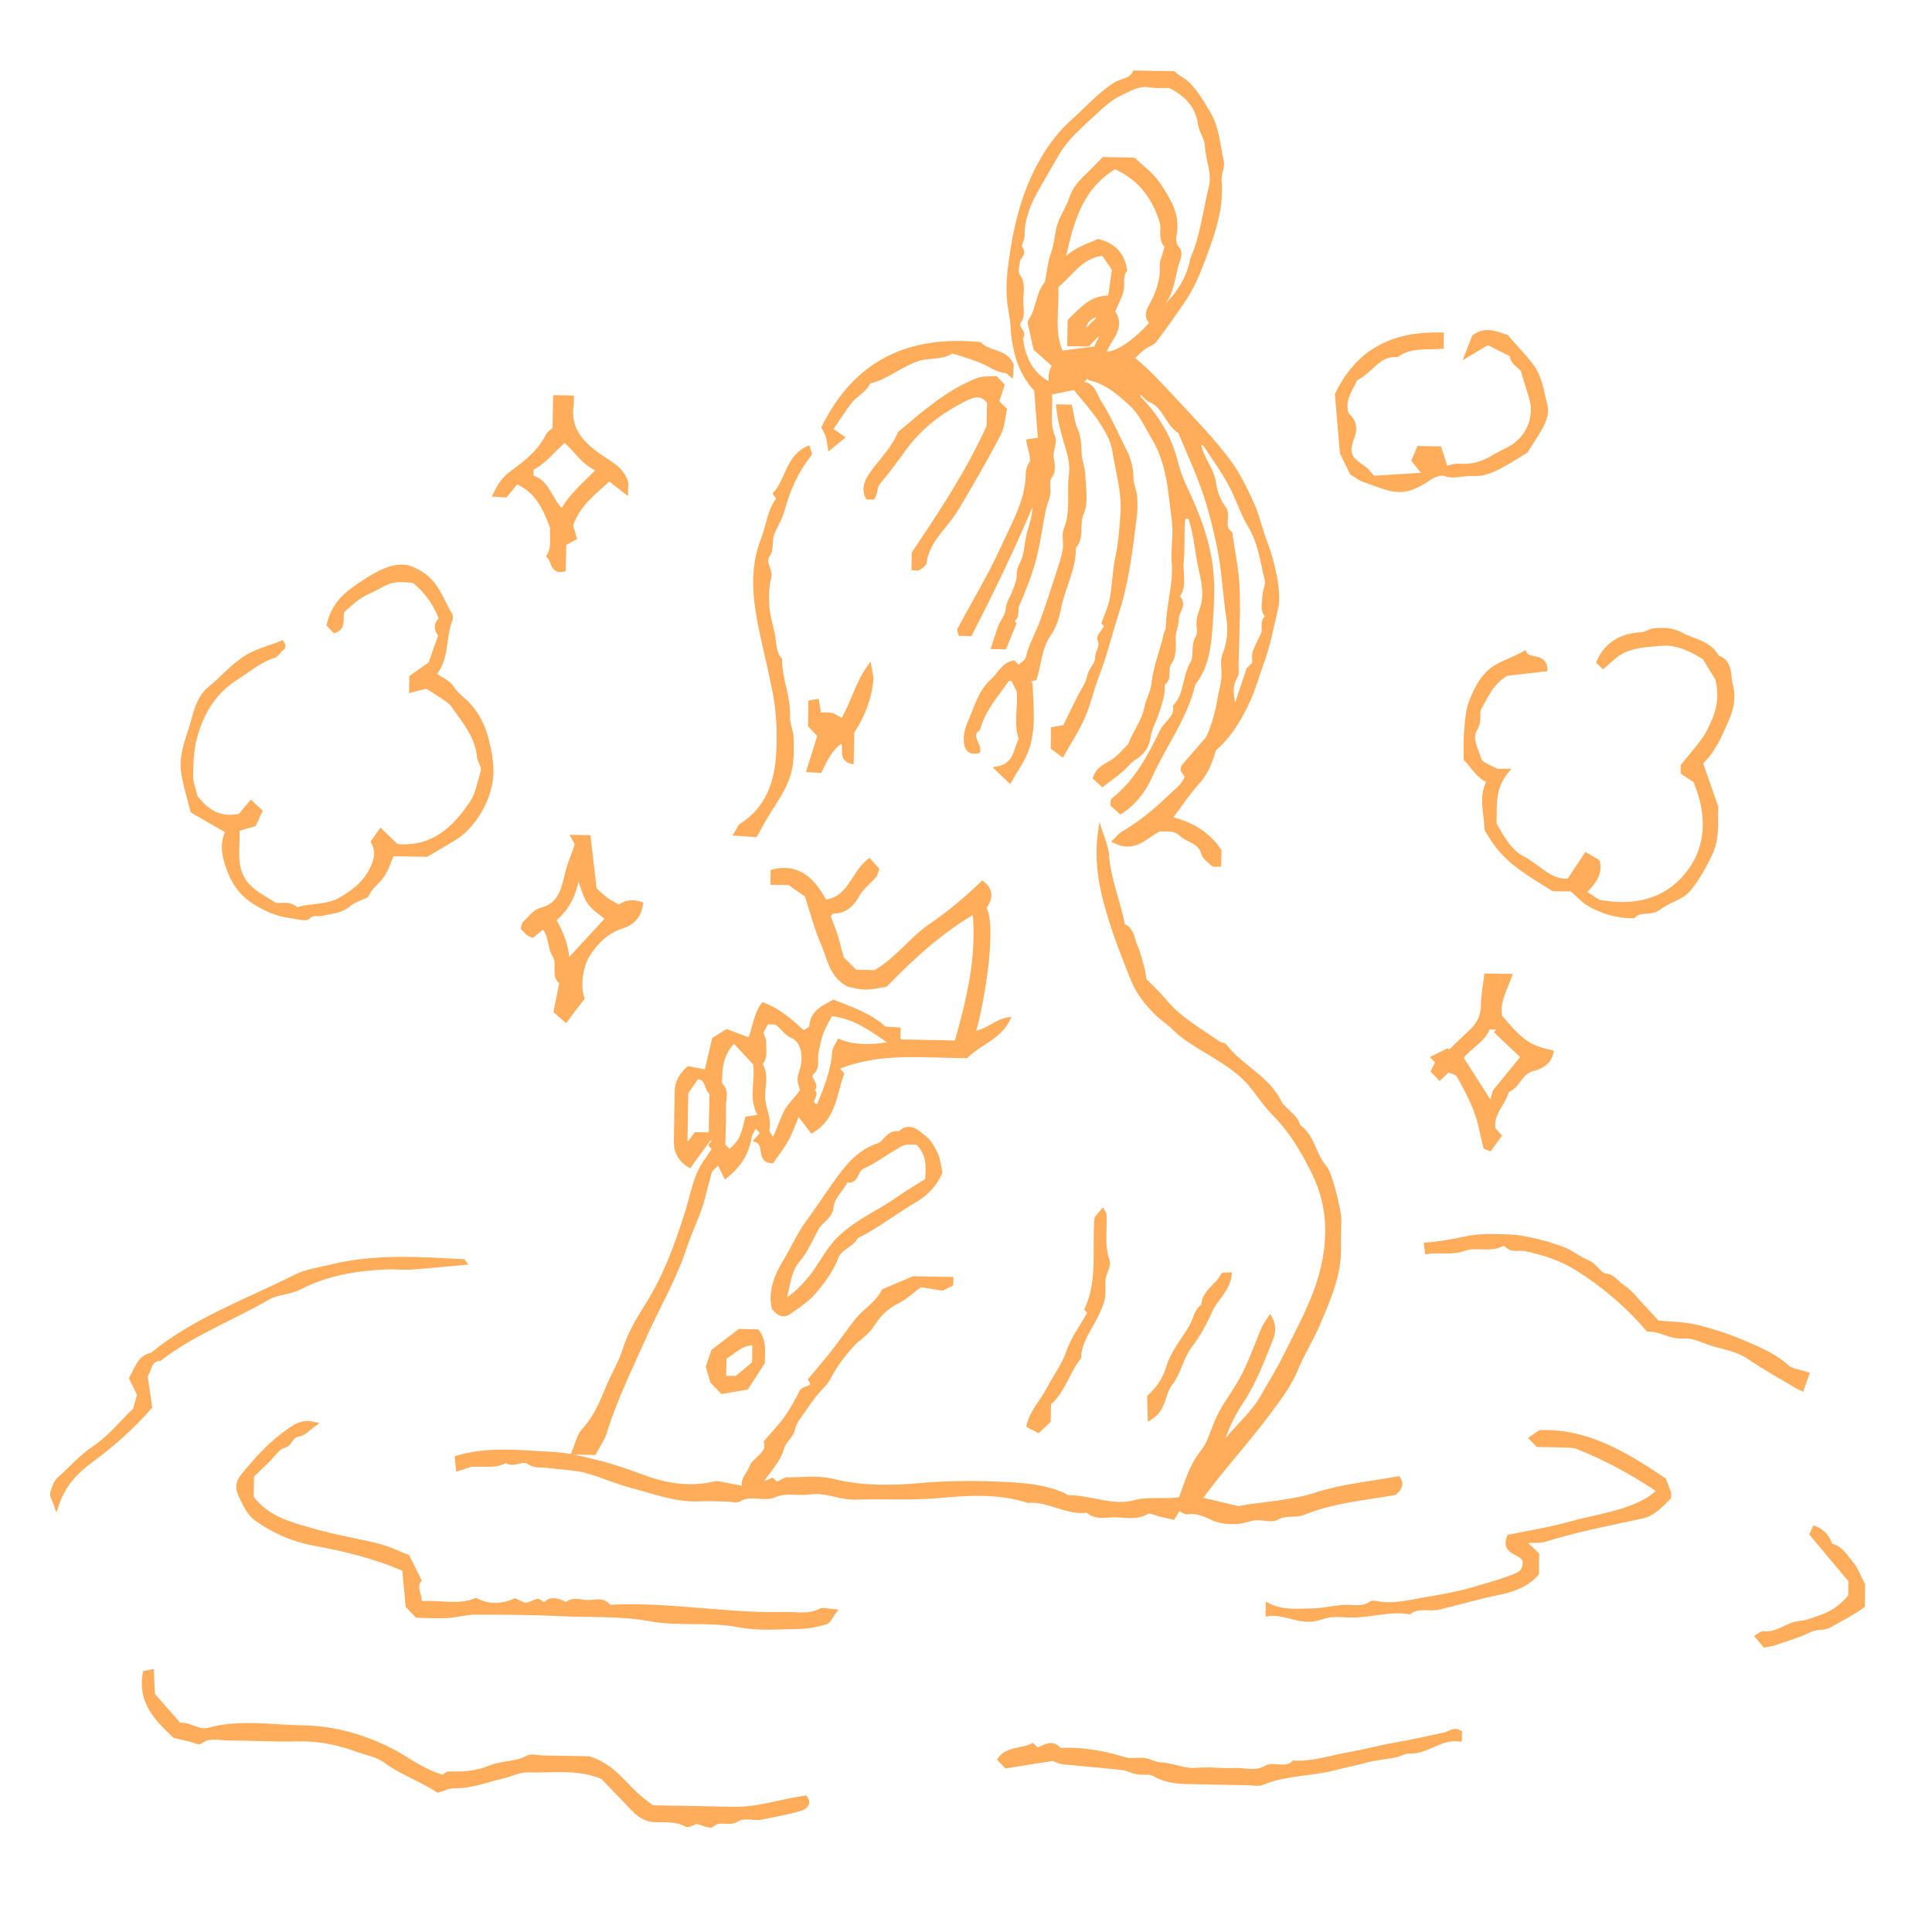 <?xml version="1.0" encoding="utf-8"?>
<!-- Generator: Adobe Illustrator 16.0.4, SVG Export Plug-In . SVG Version: 6.00 Build 0)  -->
<!DOCTYPE svg PUBLIC "-//W3C//DTD SVG 1.1//EN" "http://www.w3.org/Graphics/SVG/1.1/DTD/svg11.dtd">
<svg version="1.1" id="レイヤー_1" xmlns="http://www.w3.org/2000/svg" xmlns:xlink="http://www.w3.org/1999/xlink" x="0px"
	 y="0px" width="150px" height="150px" viewBox="0 0 150 150" enable-background="new 0 0 150 150" xml:space="preserve">
<g>
	<g>
		<path fill="#FFAD5A" d="M91.122,5.674c0.143,0.115,0.273,0.255,0.433,0.341c0.974,0.523,1.548,1.545,2.261,2.723
			c0.727,1.206,0.762,2.511,1.051,3.78c0.104,0.452-0.208,0.988-0.168,1.473c0.195,2.22-0.545,4.226-1.299,6.244
			c-0.424,1.131-0.901,2.226-1.592,3.218c-0.699,1.002-1.386,2.014-2.132,2.979c-0.209,0.273-0.632,0.375-0.921,0.599
			c-0.298,0.23-0.551,0.519-0.826,0.783c1.41,1.149,2.525,2.434,3.686,3.667c1.286,1.37,2.588,2.744,3.722,4.239
			c0.782,1.033,1.359,2.242,1.901,3.43c0.431,0.942,0.624,1.988,1.006,2.955c0.535,1.366,1.13,3.851,0.866,5.003
			c-0.347,1.535-0.649,3.089-1.202,4.573c-0.309,0.831-0.54,1.692-0.895,2.502c-0.67,1.527-1.516,2.946-2.736,3.99
			c-0.284,0.998-0.627,1.849-1.297,2.594c-0.742,0.824-1.355,1.759-2.123,2.777c1.682,0.41,2.935,1.175,3.834,2.498
			c-0.005,0.31-0.011,0.686-0.02,1.097c-0.198-0.002-0.406,0.057-0.493-0.02c-0.286-0.258-0.676-0.526-0.767-0.86
			c-0.255-0.939-1.197-0.974-1.749-1.499c-0.507-0.48-1.128-0.324-1.643-0.359c-1.074,0.502-1.872,1.727-3.503,0.909
			c0.291-0.28,0.432-0.48,0.625-0.594c1.377-0.798,2.581-1.8,3.727-2.904c0.681-0.655,0.857-0.667,1.291-1.501
			c-0.107-0.16-0.225-0.333-0.345-0.508c0.017-0.104,0.001-0.241,0.058-0.311c0.604-0.707,1.219-1.398,1.823-2.1
			c0.288-0.334,0.817-2.083,0.924-2.833c0.09-0.63,0.283-1.248,0.353-1.881c0.068-0.612-0.128-1.299,0.082-1.841
			c0.354-0.907,0.461-1.838,0.322-2.731c-0.294-1.896-0.356-3.814-0.757-5.712c-0.297-1.396-0.625-2.776-1.081-4.113
			c-0.553-1.621-1.283-3.181-1.936-4.767c-0.998-0.587-1.152-1.965-2.312-2.435c-0.32-0.129-0.52-0.558-0.976-0.754
			c0.062,0.218,0.056,0.506,0.196,0.646c1.417,1.434,2.38,3.145,2.848,5.08c0.253,1.045,0.751,1.943,1.167,2.899
			c0.583,1.342,1.07,2.691,1.354,4.171c0.39,2.012,0.239,3.994,0.084,5.949c-0.106,1.349-0.335,2.842-1.289,4.004
			c-0.612,2.639-2.271,4.791-3.361,7.209c-0.493,1.093-1.187,2.05-2.315,2.775c-0.214-0.192-0.442-0.402-0.643-0.588
			c0.028-0.173,0.008-0.326,0.069-0.376c1.786-1.406,2.813-3.355,3.776-5.335c0.318-0.657,1.149-1.045,1.03-1.93
			c0.878-0.933,0.697-2.284,1.323-3.339c0.339-0.572,0.004-1.364,0.43-2.027c0.205-0.322,0.007-0.884,0.071-1.327
			c0.061-0.409,0.247-0.8,0.343-1.206c0.293-1.219-0.162-2.41-0.349-3.565c-0.171-1.062-0.305-2.187-0.668-3.23
			c-0.14-0.003-0.25-0.004-0.46-0.008c-0.027,0.184-0.081,0.386-0.09,0.588c-0.023,0.956,0.02,1.918-0.072,2.868
			c-0.088,0.914,0.302,1.893-0.334,2.74c0.683,0.604-0.066,1.156-0.053,1.729c0.01,0.524-0.254,0.974-0.235,1.508
			c0.021,0.636,0.042,1.429-0.299,1.881c-0.403,0.536,0.11,1.291-0.574,1.638c0.108,0.779-0.187,1.49-0.4,2.207
			c-0.192,0.646-0.587,1.256-0.672,1.91c-0.106,0.812-0.503,1.288-1.155,1.697c-0.372,0.235-0.64,0.63-0.984,0.918
			c-0.481,0.402-0.991,0.772-1.455,1.127c-0.233-0.216-0.4-0.365-0.596-0.545c0.214-0.707,0.812-0.933,1.365-1.276
			c0.515-0.318,0.906-0.836,1.351-1.264c0.353-0.981,1.05-1.803,1.262-2.856c0.13-0.664,0.505-1.288,0.574-1.95
			c0.136-1.335,0.674-2.555,0.953-3.844c0.034-0.152,0.151-0.293,0.153-0.439c0.008-1.709,0.599-3.356,0.459-5.088
			c-0.085-1.06,0.151-2.152,0.014-3.201c-0.292-2.186-0.367-4.446-1.549-6.419c-0.543-0.909-0.99-1.944-1.74-2.642
			c-0.904-0.845-1.893-1.714-3.185-2.016c-0.09-0.021-0.156-0.127-0.234-0.193c-0.164,0.158-0.326,0.313-0.584,0.562
			c1.081-0.039,1.173,0.921,1.548,1.491c0.74,1.128,1.263,2.399,1.883,3.607c0.367,0.719,0.597,1.458,0.59,2.287
			c0,0.461,0.238,0.919,0.28,1.387c0.049,0.501,0.039,1.017-0.021,1.518c-0.311,2.542-0.597,5.075-1.402,7.546
			c-0.518,1.587-0.892,3.224-1.507,4.791c-0.418,1.067-0.652,2.21-1.107,3.259c-0.432,0.997-1.046,1.915-1.627,2.954
			c-0.262-0.193-0.515-0.378-0.753-0.554c0.01-0.491,0.017-0.94,0.023-1.465c0.294-0.047,0.599-0.1,0.905-0.149
			c0.413-0.841,0.813-1.688,1.246-2.519c0.24-0.464,0.552-0.866,0.654-1.424c0.09-0.491,0.639-0.945,0.617-1.398
			c-0.024-0.501,0.464-0.884,0.173-1.453c-0.104-0.198,0.353-0.684,0.565-1.058c-0.041-0.041-0.122-0.12-0.231-0.224
			c0.211-0.604,0.507-1.207,0.625-1.842c0.197-1.064,0.209-2.165,0.436-3.221c0.239-1.129,0.321-2.256,0.402-3.401
			c0.122-1.709-0.394-3.315-0.645-4.958c-0.125-0.791-0.586-1.569-1.035-2.26c-0.567-0.865-1.283-1.633-2.027-2.561
			c-0.572,0.116-1.177,0.238-1.919,0.39c0.158,1.154-0.232,2.265,0.27,3.412c0.19,0.435-0.214,1.099-0.124,1.62
			c0.096,0.555,0.224,0.982-0.162,1.52c-0.218,0.302-0.033,0.871-0.102,1.309c-0.066,0.41-0.261,0.797-0.346,1.207
			c-0.263,1.305-0.426,2.638-0.773,3.918c-0.326,1.203-0.795,2.373-1.291,3.518c-0.163,0.381,0.123,0.942-0.447,1.153
			c0.1,0.117,0.201,0.232,0.221,0.258c-0.266,0.645-0.5,1.222-0.758,1.841c-0.234-0.005-0.542-0.01-0.886-0.018
			c0.184-0.57,0.331-1.066,0.507-1.552c0.177-0.488,0.581-0.852,0.613-1.445c0.022-0.439,0.354-0.856,0.502-1.299
			c0.146-0.448,0.371-0.852,0.348-1.385c-0.019-0.452,0.334-0.91,0.457-1.383c0.133-0.518,0.169-1.058,0.283-1.581
			c0.1-0.46,0.274-0.904,0.37-1.367c0.104-0.519,0.156-1.048,0.124-1.601c-1.52,3.615-3.197,7.133-4.986,10.601
			c-0.263-0.006-0.526-0.011-0.78-0.015c-0.038-0.141-0.12-0.271-0.085-0.339c1.155-2.163,2.433-4.268,3.439-6.497
			c0.551-1.222,1.214-2.417,1.596-3.734c0.105-0.363,0.165-0.719,0.23-1.083c0.096-0.519-0.065-1.027,0.303-1.583
			c0.24-0.355-0.108-1.103-0.203-1.744c0.28-0.04,0.594-0.084,0.905-0.128c-0.099-1.254-0.197-2.492-0.303-3.848
			c-1.249-1.32-1.733-3.076-1.837-4.992c-0.038-0.69-0.231-1.371-0.276-2.062c-0.047-0.672-0.042-1.355,0.034-2.023
			c0.29-2.585,0.784-5.126,1.885-7.508c0.748-1.62,1.721-3.082,3.06-4.28c1.071-0.955,2.009-2.038,3.233-2.84
			c0.507-0.333,1.25-0.289,1.551-0.939C89.097,5.637,90.11,5.655,91.122,5.674z M81.562,29.839c0.007-0.347-0.025-0.62,0.028-0.875
			c0.047-0.246,0.18-0.472,0.235-0.604c-0.521-0.462-1.048-0.929-1.444-1.282c-0.128-0.574-0.226-0.985-0.309-1.401
			c-0.051-0.262-0.199-0.617-0.088-0.78c0.638-0.92,0.566-2.146,1.275-2.923c0.176-0.864,0.244-1.68,0.518-2.421
			c0.261-0.715,0.237-1.476,0.482-2.167c0.241-0.681,0.678-1.297,0.898-1.984c0.228-0.708,0.663-1.212,1.175-1.701
			c0.485-0.461,0.942-0.954,1.346-1.362c0.797,0.015,1.466,0.027,2.352,0.044c0.596,0.584,1.438,1.178,1.96,1.979
			c0.681,1.041,1.4,2.13,1.266,3.52c-0.045,0.456-0.239,0.976,0.207,1.427c0.143,0.147,0.144,0.563,0.053,0.791
			c-0.451,1.111-0.385,2.4-1.164,3.402c-0.134,0.173-0.174,0.42-0.258,0.632c1.253-1.089,2.128-2.364,2.455-3.96
			c0.05-0.251,0.192-0.483,0.277-0.728c0.553-1.603,0.774-3.284,1.172-4.925c0.266-1.11-0.263-2.149-0.308-3.237
			c-0.022-0.545-0.45-1.064-0.527-1.62c-0.194-1.416-1.015-2.312-2.365-2.982c-0.399-0.007-0.97,0.051-1.515-0.042
			c-0.932-0.162-1.668,0.35-2.411,0.696C86.157,7.67,85.546,8.27,84.95,8.818c-2.74,2.516-2.347,2.259-4.441,5.88
			c-0.629,1.088-1.114,2.276-1.107,3.596c0.001,0.326-0.303,0.789-0.17,0.952c0.391,0.48-0.123,0.667-0.178,0.985
			c-0.068,0.383-0.188,0.897-0.005,1.156c0.485,0.681,0.224,1.388,0.258,2.079c0.021,0.491,0.113,1.119-0.138,1.452
			c-0.419,0.56,0.535,0.857,0.096,1.303C79.473,27.718,79.961,29.043,81.562,29.839z M86.56,12.974
			c-2.82,1.698-3.406,4.529-4.039,7.378c0.757-0.918,1.816-1.244,2.742-1.643c1.325,0.316,1.929,1.145,2.101,2.264
			c-0.382,0.529-0.144,1.122-0.283,1.63c-0.151,0.544-0.437,1.054-0.67,1.588c0.938,1.3-0.381,2.172-0.682,3.247
			c1.153,0.152,2.921-1.478,3.679-2.375c-0.409-0.408-0.372-0.762-0.082-1.287c0.538-0.976,0.949-2.024,0.861-3.196
			c-0.019-0.248,0.128-0.506,0.188-0.761c0.061-0.258,0.246-0.639,0.143-0.757c-0.437-0.491-0.238-1.044-0.293-1.573
			c-0.029-0.255-0.119-0.509-0.209-0.752C89.386,15.056,88.326,13.761,86.56,12.974z M97.369,51.534
			c0.006-0.341-0.057-0.646,0.028-0.897c0.172-0.487,0.445-0.938,0.645-1.417c0.185-0.435-0.17-1.027,0.389-1.361
			c-0.528-0.434-0.278-1.023-0.276-1.544c0.003-0.438,0.282-0.915,0.183-1.31c-0.356-1.41-0.513-2.873-1.301-4.175
			c-0.617-1.015-0.957-2.194-1.53-3.239c-0.58-1.067-1.29-2.064-1.964-3.077c-0.062-0.095-0.285-0.083-0.459-0.126
			c0.158,1.17,1.046,2.005,1.195,3.152c0.085,0.65,0.34,1.356,0.736,1.866c0.494,0.632-0.231,1.487,0.515,1.986
			c0.198,1.427,0.513,2.85,0.568,4.284c0.075,1.961-0.041,3.931-0.081,5.897c-0.008,0.332,0.07,0.729-0.085,0.978
			c-0.502,0.825-0.263,1.648-0.054,2.509c0.314-0.94,0.631-1.881,1.04-3.092C96.885,52,97.089,51.805,97.369,51.534z M82.4,27.374
			c0.864-0.11,1.7-0.215,2.653-0.336c0.207-0.434,0.438-0.924,0.825-1.736c-0.713,0.734-1.159,1.196-1.415,1.457
			c-0.7-0.013-1.075-0.019-1.458-0.027c0.012-0.663,0.022-1.264,0.032-1.83c0.901-0.837,1.633-1.85,3.135-1.813
			c0.123-0.873,0.243-1.703,0.309-2.181c-0.415-0.599-0.639-0.917-0.834-1.2c-1.773,0.182-2.492,1.645-3.63,2.513
			C82.123,23.988,81.662,25.762,82.4,27.374z M84.169,25.802c0.2-0.193,0.42-0.372,0.598-0.585c0.179-0.217,0.52-0.329,0.569-0.803
			C84.556,24.598,84.151,24.983,84.169,25.802z M92.916,33.671c-0.008-0.1-0.018-0.196-0.026-0.294
			c-0.188,0.041-0.369,0.081-0.555,0.121c0.006,0.055,0.014,0.107,0.022,0.161C92.545,33.664,92.731,33.667,92.916,33.671z
			 M86.922,29.171c-0.011-0.096-0.019-0.194-0.029-0.292C86.71,28.918,86.524,28.96,86.341,29c0.008,0.054,0.015,0.108,0.022,0.162
			C86.552,29.165,86.738,29.168,86.922,29.171z M81.029,25.354c0.094-0.012,0.193-0.021,0.291-0.032
			c-0.04-0.185-0.082-0.368-0.122-0.552c-0.054,0.007-0.106,0.017-0.16,0.024C81.035,24.981,81.031,25.167,81.029,25.354z"/>
		<path fill="#FFAD5A" d="M94.659,112.488c1.247-1.641,2.545-2.636,3.348-4.048c0.621-1.088,1.282-2.158,1.834-3.281
			c0.939-1.914,1.991-3.787,2.606-5.833c0.826-2.752,0.871-5.518-0.412-8.173c-0.817-1.689-1.763-3.297-3.099-4.652
			c-0.609-0.617-1.112-1.338-1.644-2.029c-1.04-1.372-2.532-2.164-3.948-3.04c-0.776-0.48-1.547-0.943-2.195-1.599
			c-0.376-0.378-0.86-0.688-1.222-1.031c-0.805-0.762-1.575-1.698-1.974-2.713c-0.568-1.447-1.167-2.893-1.636-4.382
			c-0.712-2.261-1.312-4.539-0.904-7.266c0.136,0.397,0.184,0.528,0.224,0.662c0.066,0.198,0.134,0.396,0.188,0.597
			c0.051,0.204,0.11,0.411,0.126,0.619c0.123,1.913,0.901,3.677,1.252,5.538c0.731,0.283,0.717,1.035,0.969,1.601
			c0.251,0.568,0.39,1.188,0.556,1.79c0.071,0.258,0.085,0.529,0.129,0.819c0.525,0.543,1.108,1.081,1.612,1.683
			c1.163,1.394,2.742,2.248,4.19,3.269c0.123,0.085,0.357,0.055,0.435,0.158c1.217,1.628,3.27,2.429,4.226,4.333
			c0.361,0.714,1.279,1.059,1.495,1.928c1.143,0.773,1.204,2.246,2.073,3.214c0.418,0.468,1.12,3.437,1.111,4.075
			c-0.007,0.675-0.053,1.35-0.031,2.024c0.074,2.144-0.779,4.044-1.578,5.946c-0.523,1.244-1.256,2.384-1.776,3.648
			c-0.534,1.292-1.439,2.452-2.294,3.585c-1.202,1.592-2.512,3.103-3.767,4.655c-0.466,0.573-0.901,1.168-1.38,1.792
			c0.973,0.231,1.939,0.461,2.948,0.703c1.992-0.364,4.109-0.421,6.163-1.087c1.99-0.646,4.132-0.83,6.278-1.229
			c0.319,0.422,0.158,0.818-0.28,1.169c-2.387,0.409-4.822,0.625-7.095,1.546c-0.653,0.266-1.361-0.03-2.039,0.38
			c-0.407,0.246-1.1-0.018-1.657,0.028c-0.469,0.039-0.921,0.262-1.387,0.285c-0.696,0.033-1.378,0.008-2.062-0.329
			c-0.552-0.272-1.18-0.522-1.865-0.42c-0.173,0.025-0.375-0.155-0.66-0.284c-0.121,0.197-0.295,0.478-0.429,0.695
			c-0.45-0.103-0.71-0.164-0.972-0.22c-0.362-0.079-0.833-0.336-1.07-0.198c-0.793,0.465-1.614,0.265-2.414,0.243
			c-0.744-0.021-1.56,0.25-2.218-0.361c-1.609,0.215-3.002-0.892-4.6-0.76c-2.273-0.737-4.657-0.58-6.929-0.374
			c-2.171,0.198-4.309,0.046-6.455,0.122c-1.202,0.043-2.336-0.595-3.564-0.402c-0.906,0.143-1.803-0.179-2.759,0.236
			c-0.797,0.347-1.836-0.227-2.722,0.324c-0.202,0.124-0.552,0.009-0.832,0.003c-0.73-0.015-1.465-0.072-2.192-0.031
			c-1.818,0.102-3.469-0.546-5.18-0.992c-1.172-0.307-2.273-0.784-3.417-1.134c-1.02-0.31-2.133-0.314-3.201-0.468
			c-0.525-0.075-1.034,0.079-1.578-0.315c-0.406-0.295-1.135,0.361-1.709-0.079c-0.813,0.461-1.702,0.259-2.564,0.305
			c-0.354,0.019-0.697,0.197-1.168,0.34c-0.034-0.317-0.066-0.611-0.094-0.904c2.493-0.75,4.994-0.417,7.457-0.297
			c1.244,0.06,2.52,0.396,3.752,0.711c1.211,0.31,2.391,0.749,3.568,1.172c1.843,0.661,3.637,0.796,5.221,0.408
			c0.279-0.068,0.606,0.049,0.907,0.101c0.411,0.069,0.819,0.159,1.388,0.271c-0.138-0.743,0.402-1.104,0.542-1.546
			c0.254-0.799,1.433-1.018,1.173-2.047c0.529-0.62,1.103-1.208,1.574-1.869c0.454-0.636,0.832-1.331,1.187-2.029
			c0.193-0.379,1.188-0.2,0.68-0.933c0.679-0.819,1.315-1.56,1.914-2.328c0.593-0.755,1.124-1.561,1.728-2.305
			c0.619-0.763,1.545-1.258,2.055-2.265c0.607-0.256,1.327-0.559,2.315-0.977c0.772,0.014,1.865,0.034,2.958,0.054
			c-0.006,0.193-0.007,0.303-0.008,0.423c-0.276,0.135-0.556,0.274-0.695,0.343c-0.666-0.106-1.233-0.197-1.707-0.271
			c-0.659,0.486-1.179,0.996-1.799,1.297c-0.871,0.423-1.451,1.041-1.961,1.848c-0.372,0.593-1.044,0.968-1.534,1.505
			c-0.696,0.763-1.311,1.58-1.773,2.473c-0.27,0.519-0.669,0.845-1.011,1.259c-0.303,0.371-0.592,0.758-0.855,1.157
			c-0.347,0.526-0.824,1.038-0.943,1.618c-0.128,0.625-0.689,0.884-0.859,1.518c-0.25,0.923-1.026,1.705-1.582,2.553
			c0.014,0.011,0.109,0.137,0.17,0.123c0.2-0.046,0.39-0.14,0.646-0.239c0.045,0.042,0.159,0.142,0.352,0.308
			c0.184-0.093,0.41-0.206,0.723-0.362c1.13,0.021,2.422-0.178,3.594,0.112c2.311,0.572,4.668,0.534,6.941,0.327
			c2.169-0.196,4.312-0.174,6.451-0.079c1.574,0.072,3.203,0.208,4.687,0.911c0.045,0.023,0.077,0.116,0.115,0.115
			c1.766-0.04,3.519,0.852,5.228,0.397c1.23-0.328,2.404-0.04,3.601-0.259c0.473-1.231,0.806-2.548,1.698-3.65
			c0.514-0.632,0.741-1.479,1.057-2.253c0.472-1.161,1.279-2.166,1.898-3.256c0.738-1.301,1.211-2.754,1.814-4.136
			c0.105-0.241,0.279-0.45,0.493-0.787c0.333,0.592,0.284,1.189,0.116,1.605c-0.682,1.687-1.311,3.405-2.323,4.939
			c-0.315,0.479-0.61,0.979-0.858,1.495C95.271,110.887,95.062,111.479,94.659,112.488c0.104,0.189,0.23,0.124,0.226,0.073
			c-0.022-0.162-0.089-0.317-0.141-0.475C94.683,112.288,94.622,112.491,94.659,112.488z"/>
		<path fill="#FFAD5A" d="M58.696,88.528c0.311-0.355,0.408-0.469,0.482-0.553c-0.159-0.193-0.302-0.362-0.506-0.608
			c-0.176,0.338-0.401,0.604-0.453,0.899c-0.21,1.201-0.741,2.181-1.887,3.083c-0.188-0.384-0.337-0.689-0.535-1.092
			c-0.34,0.355-0.6,0.507-0.666,0.718c-0.279,0.903-0.451,1.839-0.754,2.735c-0.346,1.034-0.837,2.019-1.172,3.058
			c-0.808,2.493-2.148,4.735-3.205,7.109c-1.073,2.417-2.248,4.807-3.037,7.351c-0.166,0.537-0.521,1.015-0.823,1.587
			c-0.455-0.009-0.984-0.019-1.62-0.03c0.285-0.653,0.406-1.331,0.801-1.755c0.854-0.919,1.341-2.035,1.788-3.143
			c0.429-1.062,1.038-2.028,1.389-3.144c0.384-1.224,1.077-2.374,1.769-3.474c1.429-2.28,2.324-4.77,3.116-7.318
			c0.401-1.291,0.595-2.665,1.412-3.806c0.215-0.304,0.419-0.619,0.638-0.945c-0.057-0.065-0.16-0.187-0.261-0.299
			c0.106-0.119,0.209-0.234,0.313-0.353c-0.115-0.057-0.21-0.103-0.374-0.187c-0.5,0.686-1.012,1.389-1.568,2.151
			c-0.797-0.469-1.086-1.114-1.079-1.909c0.01-1.294,0.055-2.587,0.063-3.88c0.007-0.697,0.308-1.238,0.925-1.791
			c0.398,0.077,0.892,0.169,1.385,0.263c0.167-0.714,0.346-1.49,0.584-2.514c0.161-0.1,0.539-0.333,1.012-0.625
			c0.412,0.155,1.046,0.395,1.752,0.662c0.428-0.841,0.401-1.868,1.056-2.735c1.197,0.429,2.146,1.259,3.145,2.196
			c0.208-0.165,0.577-0.317,0.589-0.494c0.076-1.118,0.938-1.473,1.732-1.915c1.359,0.543,2.774,0.987,3.985,2.075
			c0.268,0.018,0.646,0.043,1.083,0.073c-0.003,0.28-0.009,0.544-0.013,0.744c0.098,0.108,0.136,0.184,0.173,0.185
			c1.39,0.032,2.779,0.056,4.318,0.085c0.908-3.25,1.744-6.521,1.402-10.135c-2.686,1.562-4.863,3.596-6.896,5.681
			c-1.589,0.283-1.589,0.283-2.88-0.007c-1.357-0.698-1.493-2.036-1.97-3.128c-0.541-1.235-0.872-2.56-1.286-3.822
			c-0.41-0.288-0.797-0.562-1.35-0.951c-0.29-0.005-0.78-0.014-1.311-0.023c0.004-0.325,0.011-0.589,0.015-0.896
			c2.098-0.513,3.199,0.746,4.071,2.337c1.894-0.165,2.11-2.127,3.436-3.188c0.267,0.296,0.475,0.526,0.621,0.688
			c-0.102,0.287-0.116,0.402-0.177,0.481c-0.432,0.554-1.026,0.927-1.389,1.603c-0.333,0.62-0.932,1.237-1.843,1.2
			c-0.113-0.004-0.241,0.219-0.364,0.338c0.19,0.517,0.401,1.028,0.569,1.555c0.161,0.501,0.278,1.015,0.471,1.735
			c0.228,0.224,0.625,0.621,1.046,1.038c0.518,0.01,1.078,0.021,1.519,0.029c1.7-0.969,2.77-2.553,4.263-3.571
			c1.457-0.997,2.786-2.095,4.073-3.354c0.755,0.598,0.663,1.245,0.153,1.934c0.823,1.324-0.09,7.241-0.836,9.718
			c0.997-0.071,1.705-0.919,2.696-1.065c-0.697,1.448-2.229,1.849-3.248,2.877c-3.348,0.007-6.761-0.479-10.053,0.904
			c0.186,0.212,0.292,0.335,0.401,0.463c-0.58,1.568-0.598,3.422-2.354,4.455c-0.296-0.387-0.638-0.831-1.071-1.397
			c-0.296,0.704-0.529,1.399-0.871,2.037c-0.319,0.594-0.755,1.126-1.151,1.706C58.794,90.125,59.563,88.817,58.696,88.528z
			 M62.27,84.659c-0.263-0.871-0.263-0.871-0.036-1.58c0.323-1.008,0.109-2.263-0.683-2.599c-0.616-0.26-0.854-0.835-1.342-1.082
			c-0.263-0.004-0.48-0.009-0.683-0.013c-0.157,0.299-0.301,0.572-0.42,0.797c0.083,0.251,0.239,0.497,0.234,0.738
			c-0.019,0.572,0.163,1.196-0.314,1.688c0.568,0.812,0.205,1.717,0.231,2.575c0.026,0.868,0.526,1.657,0.337,2.564
			c-0.044,0.209,0.278,0.497,0.477,0.818c0.318-0.78,0.575-1.459,0.874-2.12C61.255,85.76,61.869,85.294,62.27,84.659z
			 M56.991,80.831c-1.035,1.023-1.078,2.184-1.073,3.361c0.596,0.483,0.279,1.138,0.293,1.715c0.025,1.005-0.024,2.013-0.044,3.019
			c0.158,0.164,0.315,0.325,0.469,0.486c0.881-0.82,0.975-0.999,1.353-2.581c0.304-0.046,0.614-0.095,1.05-0.164
			c-0.864-1.357-0.202-2.757-0.429-4.097C58.13,82.055,57.637,81.525,56.991,80.831z M63.529,85.891
			c0.574-1.377,1.13-2.729,1.229-4.229c0.02-0.287,0.254-0.562,0.387-0.842c0.996,0.443,2.593,0.51,4.089,0.174
			c-1.503-1.006-2.855-2.083-4.736-2.25c-0.277,0.552-0.554,1-0.729,1.485c-0.179,0.49-0.27,1.015-0.375,1.529
			c-0.107,0.515,0.17,1.091-0.344,1.549c-0.459,0.406,0.633,0.924-0.034,1.374C63.765,84.902,62.39,85.673,63.529,85.891z
			 M55.171,88.066c0.022-1.189,0.041-2.199,0.059-3.208c-0.461-0.325-0.283-1.257-1.123-1.205c-0.28,0.399-0.551,0.79-0.812,1.166
			c-0.023,1.253-0.049,2.528-0.063,3.803c-0.003,0.027,0.082,0.056,0.241,0.155c0.164-0.216,0.328-0.432,0.553-0.731
			C54.299,88.051,54.679,88.057,55.171,88.066z"/>
		<path fill="#FFAD5A" d="M28.938,65.355c0.238-0.338,0.396-0.562,0.624-0.881c0.461,0.448,0.848,0.824,1.23,1.194
			c2.755,0.275,4.468-1.31,5.833-3.368c0.446-0.673,0.579-1.557,0.826-2.353c0.141-0.45-0.242-0.829-0.277-1.216
			c-0.148-1.584-1.144-2.708-1.979-3.914c-0.262-0.379-0.732-0.62-1.127-0.898c-0.34-0.242-0.709-0.447-0.966-0.605
			c-0.405,0.105-0.755,0.197-1.196,0.311c0.006-0.372,0.011-0.632,0.02-1.06c0.399-0.282,0.924-0.654,1.479-1.045
			c0.246-0.697,0.504-1.434,0.778-2.21c-0.369-0.399-0.392-0.864,0.049-1.271c-0.451-1.141-1.106-2.126-2.14-2.939
			c-0.459-0.009-1.035-0.108-1.571-0.001c-0.494,0.096-0.951,0.404-1.419,0.633c-0.423,0.206-0.864,0.386-1.246,0.653
			c-0.454,0.313-0.851,0.706-1.25,1.047c-0.188,0.562,0.18,1.309-0.634,1.571c-0.146-0.153-0.303-0.315-0.46-0.478
			c0.252-1.229,0.971-2.128,1.979-2.834c1.419-0.994,2.854-1.917,4.146-1.667c2.256,0.697,2.513,2.405,3.334,3.674
			c0.073,0.118,0.05,0.349-0.007,0.496c-0.52,1.332-0.195,2.885-1.238,4.177c0.51,0.35,1.075,0.56,1.336,0.964
			c0.295,0.455,0.646,0.741,1.031,1.09c0.861,0.773,1.428,1.868,1.703,2.98c0.23,0.922,0.432,1.885,0.352,2.894
			c-0.136,1.733-1.299,3.835-2.833,4.778c-0.716,0.442-1.447,0.862-2.185,1.301c-0.883-0.016-1.778-0.033-2.671-0.049
			c-0.258,0.574-0.437,1.188-0.782,1.685c-0.365,0.526-0.951,0.892-1.2,1.521c-0.468,0.23-1.003,0.38-1.386,0.708
			c-0.616,0.529-1.36,0.553-2.07,0.712c-0.361,0.083-0.76-0.107-1.083,0.269c-0.097,0.114-0.428,0.082-0.636,0.042
			c-0.729-0.136-1.491-0.208-2.164-0.49c-0.766-0.319-1.543-0.735-2.141-1.296c-0.801-0.748-1.243-1.798-1.518-2.846
			c-0.172-0.654-0.158-1.406,0.167-2.091c-0.819-0.475-1.76-1.019-2.717-1.571c-0.251-1.041-0.613-2.102-0.737-3.187
			c-0.125-1.123,0.289-2.208,0.627-3.28c0.35-1.103,0.505-2.297,1.492-3.088c0.897-0.721,1.627-1.604,2.608-2.272
			c0.971-0.66,2.004-0.851,2.978-1.264c0.306,0.433-0.055,0.464-0.15,0.602c-0.126,0.182-0.293,0.403-0.482,0.46
			c-1.09,0.331-1.926,1.079-2.862,1.667c-1.723,1.084-2.681,2.625-3.232,4.586c-0.29,1.044-0.3,2.048-0.318,3.074
			c-0.009,0.512,0.213,1.028,0.347,1.604c0.768,0.958,1.682,1.794,3.422,1.454c0.156-0.189,0.475-0.572,0.863-1.037
			c0.28,0.259,0.506,0.467,0.736,0.68c-0.174,0.382-0.323,0.714-0.472,1.043c-0.39,0.114-0.788,0.229-1.304,0.378
			c0.085,1.259-0.233,2.44,0.299,3.602c0.501,1.083,1.534,1.541,2.584,2.221c0.455,0.127,1.175-0.179,1.696,0.378
			c1.112-0.339,2.372-0.187,3.38-0.763c1.097-0.628,2.093-1.388,2.61-2.72C29.301,66.374,29.223,65.895,28.938,65.355z"/>
		<path fill="#FFAD5A" d="M115.4,64.395c-0.022-1.25-0.498-2.505,0.173-3.746c-0.863-0.392-1.213-1.135-1.798-1.725
			c0.013-0.744-0.018-1.53,0.055-2.306c0.067-0.744,0.116-1.529,0.394-2.206c0.438-1.068,0.93-2.108,2.077-2.737
			c0.648-0.355,1.342-0.575,2.077-0.993c0.301,0.689,1.56,0.068,1.62,1.298c-1.052,0.12-2.098,0.239-3.014,0.343
			c-1.123,0.638-1.552,1.65-2.147,2.731c-0.137,0.385,0.099,0.954-0.291,1.565c-0.444,0.695,0.096,1.591,0.325,2.335
			c0.122,0.381,0.82,0.602,1.284,0.845c0.163,0.085,0.404,0.02,0.878,0.03c-1.179,1.374-0.935,2.817-0.985,4.151
			c0.605,1.033,1.143,2.102,2.194,2.642c1.194,0.612,2.103,1.861,3.548,1.74c0.483-0.728,0.923-1.389,1.347-2.025
			c0.316,0.183,0.536,0.312,0.911,0.531c0.279,0.926-0.3,1.669-1.036,2.411c0.411,0.27,0.812,0.532,1.097,0.718
			c2.837,0.524,5.28-0.042,7.016-2.309c1.334-1.739,1.701-4.177,0.481-7.059c-0.387-0.258-0.691-0.465-0.969-0.65
			c0.005-0.293,0.011-0.518,0.009-0.533c0.762-0.992,1.561-1.777,2.039-2.724c0.575-1.141,1.067-2.381,0.621-4.045
			c-0.174-0.288-0.531-0.867-0.978-1.589c-0.912-0.596-2.128-1.204-3.347-1.094c-1.062,0.097-2.238,0.123-3.215,0.708
			c-0.468,0.28-0.854,0.694-1.303,1.07c-0.067-0.065-0.218-0.216-0.372-0.366c0.64-1.473,1.836-2.097,3.362-2.176
			c0.354-0.019,0.627-0.261,0.883-0.292c0.742-0.091,1.497-0.078,2.221,0.319c0.963,0.53,2.193,0.62,2.773,1.755
			c1.111,0.355,0.867,1.47,1.078,2.22c0.214,0.775,0.094,1.681-0.281,2.551c-0.552,1.277-1.07,2.532-2.063,3.442
			c0.365,1.053,0.726,2.082,1.202,3.451c-0.094,0.863,0.139,2.115-0.349,3.353c-0.335,0.853-1.491,2.972-2.239,3.441
			c-0.619,0.385-1.341,0.625-1.916,1.06c-0.602,0.452-1.418,0.051-1.941,0.62c-1.253,0.001-2.424-0.329-3.49-0.958
			c-0.422-0.246-0.754-0.637-1.311-1.123c-0.33-0.007-0.935-0.017-1.436-0.027C117.332,67.068,116.544,66.358,115.4,64.395z"/>
		<path fill="#FFAD5A" d="M13.931,133.901c0.84-0.075,1.469,0.6,2.286,0.378c2.406-0.655,4.857-0.216,7.282-0.18
			c2.455,0.038,4.828,0.715,6.995,1.85c1.242,0.651,2.353,1.567,3.913,2.001c0.059-0.033,0.287-0.285,0.503-0.275
			c1.094,0.054,2.142-0.053,3.171-0.473c0.92-0.377,1.971-0.259,2.885-0.76c0.302-0.163,0.771-0.013,1.166-0.005
			c1.291,0.024,2.584,0.047,3.589,0.066c1.684,0.525,2.533,1.697,3.543,2.684c0.424,0.41,0.911,0.75,1.365,1.12
			c2.099,0.039,4.176,0.064,6.252,0.119c1.938,0.05,3.766-0.608,5.653-0.874c0.389,0.503-0.107,0.822-0.363,0.896
			c-1.008,0.294-2.047,0.484-3.079,0.684c-0.638,0.122-1.304-0.219-1.938,0.194c-0.543,0.354-1.288-0.163-1.872,0.385
			c-0.148,0.139-0.675-0.128-1.229-0.255c-0.123,0.038-0.572,0.336-0.801,0.214c-0.785-0.413-1.595-0.32-2.404-0.343
			c-0.694-0.02-1.213-0.361-1.674-0.843c-0.813-0.854-1.635-1.701-2.39-2.486c-1.924-0.82-3.882-0.477-5.796-0.538
			c-0.65-0.021-1.312,0.33-1.975,0.481c-1.234,0.283-2.419,0.787-3.729,0.752c-0.401-0.01-0.805,0.203-1.294,0.338
			c-1.258-0.857-2.768-1.336-4.05-2.286c-0.645-0.475-1.531-0.627-2.312-0.911c-1.484-0.54-2.999-0.826-4.599-0.78
			c-1.739,0.05-3.482-0.076-5.226-0.064c-0.744,0.005-1.53-0.293-2.245,0.26c-0.131,0.101-0.496-0.098-0.754-0.159
			c-0.363-0.088-0.728-0.174-1.257-0.301c-1.3-1.239-2.755-2.585-2.312-4.919c0.132-0.029,0.286-0.063,0.561-0.122
			c0.028,0.573,0.056,1.103,0.095,1.839C12.477,132.253,13.163,133.03,13.931,133.901z"/>
		<path fill="#FFAD5A" d="M32.369,125.454c-0.265-0.273-0.496-0.517-0.731-0.762c-0.089-0.946-0.18-1.897-0.266-2.848
			c-2.326-0.991-4.608-1.55-6.954-1.974c-1.633-0.294-3.215-0.974-4.562-1.963c-0.593-0.438-0.954-1.27-1.268-1.986
			c-0.144-0.331-0.163-0.819,0.173-1.243c1.127-1.419,2.324-2.728,3.854-3.75c0.564-0.377,1.014-0.583,1.852-0.372
			c-0.507,0.346-0.878,0.794-1.288,0.838c-0.619,0.064-0.573,0.751-1.15,0.89c-0.473,0.113-0.822,0.725-1.227,1.114
			c-0.406,0.39-0.811,0.781-1.223,1.178c-0.011,0.552-0.02,1.113-0.03,1.671c1.219,1.678,3.134,2.1,4.952,2.625
			c1.624,0.468,3.31,0.718,4.946,1.141c0.8,0.207,1.553,0.588,2.216,0.847c0.352,0.706,0.629,1.268,0.912,1.838
			c-0.463,0.569,0.136,1.113,0.002,1.772c1.494-0.149,2.927,0.334,4.379-0.25c0.951,0.488,1.981,0.503,3.021,0.021
			c0.289,0.118,0.577,0.322,0.868,0.329c0.289,0.005,0.577-0.221,0.88-0.287c0.24-0.054,0.344,0.454,0.78,0.09
			c0.352-0.292,0.989-0.094,1.451,0.186c0.535-0.508,1.176-0.171,1.761-0.189c0.518-0.017,1.119-0.227,1.553,0.332
			c0.064,0.084,0.323,0.026,0.492,0.02c4.406-0.171,8.769,0.689,13.174,0.579c0.917-0.023,1.851,0.212,2.746-0.264
			c0.238-0.127,0.625,0.02,1.142,0.054c-0.317,0.417-0.464,0.812-0.703,0.883c-0.659,0.193-1.354,0.335-2.037,0.347
			c-1.573,0.024-3.189,0.176-4.712-0.121c-2.318-0.452-4.672-0.06-6.934-0.475c-2.27-0.416-4.522-0.279-6.78-0.387
			c-2.246-0.107-4.496-0.124-6.742-0.123c-0.743,0-1.482,0.226-2.228,0.269C33.96,125.528,33.227,125.47,32.369,125.454z"/>
		<path fill="#FFAD5A" d="M119.38,112.201c-0.168-0.172-0.325-0.334-0.519-0.534c0.183-0.125,0.36-0.25,0.696-0.486
			c3.56-0.151,6.607,1.642,9.659,3.707c0.122,0.322,0.288,0.76,0.385,1.018c-0.005,0.262,0.017,0.341-0.012,0.368
			c-0.626,0.595-1.182,1.284-2.097,1.48c-2.512,0.54-5.039,1.026-7.5,1.79c-0.455,0.141-0.978,0.079-1.469,0.109
			c-0.039,0.038-0.078,0.077-0.12,0.115c0.323,0.309,0.644,0.617,0.953,0.914c-0.013,0.499-0.02,0.939-0.028,1.498
			c-0.69,0.806-1.668,1.229-2.807,1.465c-1.587,0.328-3.152,0.772-4.727,1.17c-0.777,0.195-1.645-0.174-2.369,0.371
			c-1.604-0.272-3.162,0.319-4.756,0.251c-0.449-0.02-0.903-0.063-1.35-0.014c-0.411,0.044-0.807,0.217-1.216,0.297
			c-1.286,0.255-2.421-0.575-3.698-0.385c0.008-0.289,0.009-0.441,0.015-0.74c1.123,0.578,2.27,0.449,3.393,0.433
			c0.8-0.013,1.595-0.194,2.396-0.273c0.745-0.074,1.533,0.224,2.236-0.289c0.108-0.079,0.333-0.028,0.496,0.001
			c1.329,0.237,2.64-0.138,3.903-0.348c1.21-0.202,2.466-0.429,3.683-0.791c1.051-0.315,2.104-0.592,3.128-1.01
			c0.578-0.236,0.738-0.58,0.71-1.123c-0.228-0.749-1.757-0.55-1.209-1.905c1.483-0.307,3.104-0.546,4.668-0.99
			c2.054-0.582,4.228-0.79,6.118-1.896c0.261-0.153,0.49-0.365,0.866-0.65c-2.085-1.41-4.131-2.505-6.295-3.375
			c-0.341-0.137-0.75-0.121-1.13-0.137C120.713,112.213,120.039,112.215,119.38,112.201z"/>
		<path fill="#FFAD5A" d="M118.491,35.028c-0.545,0.332-1.023,0.644-1.524,0.927c-0.829,0.471-1.679,0.928-2.67,0.857
			c-0.693-0.05-1.36,0.269-2.094,0.009c-0.325-0.115-0.863,0.073-1.188,0.294c-2.161,1.477-2.857,0.97-5.183,0.146
			c-0.289-0.104-0.538-0.318-0.886-0.529c-0.244-0.495-0.522-1.058-0.773-1.57c-0.136-1.614-0.271-3.191-0.385-4.542
			c1.721-3.554,4.542-4.762,8.169-4.658c-0.006,0.322-0.012,0.585-0.018,0.978c-1.127,0.088-2.41-0.133-3.478,0.641
			c-1.439-0.125-2.032,1.299-3.207,1.834c-0.295,0.777-1.054,1.532-0.687,2.745c0.46,0.373,0.764,0.917,0.461,1.737
			c-0.478,1.286-0.295,1.652,0.88,2.44c0.228,0.152,0.39,0.402,0.718,0.75c1.17-0.073,2.453-0.154,3.984-0.25
			c-0.375-0.468-0.587-0.734-0.869-1.085c0.119-0.29,0.259-0.626,0.404-0.979c0.569,0.011,1.06,0.02,1.63,0.03
			c0.155,0.484,0.33,1.03,0.49,1.525c0.332-0.066,0.68-0.213,1.014-0.185c0.949,0.078,1.8-0.138,2.603-0.639
			c0.396-0.246,0.83-0.439,1.247-0.656c1.502-0.785,2.208-2.451,1.715-4.027c-0.188-0.6-0.369-1.201-0.647-2.116
			c-0.128-0.211-0.785-0.465-0.856-1.152c-0.59-0.297-1.193-0.6-1.83-0.92c-0.462,0.276-0.889,0.531-1.662,0.992
			c0.287-0.737,0.427-1.102,0.572-1.472c0.815-0.665,1.663-0.326,2.569-0.012c0.604,0.749,1.354,1.456,1.976,2.313
			c0.67,0.93,0.749,1.965,1.02,2.958c0.208,0.776-0.203,1.555-0.633,2.247C119.077,34.103,118.796,34.542,118.491,35.028z"/>
		<path fill="#FFAD5A" d="M78.694,51.424c0.062,0.057,0.183,0.172,0.409,0.388c0.243-0.259,0.627-0.477,0.691-0.768
			c0.221-0.983,0.743-1.835,1.082-2.762c0.515-1.418,0.967-2.86,1.437-4.298c0.144-0.448,0.29-0.907,0.352-1.371
			c0.064-0.497-0.113-1.067,0.066-1.503c0.574-1.391,0.217-2.84,0.405-4.243c0.122-0.903-0.15-1.723-0.392-2.532
			c-0.271-0.912-0.504-1.802-0.596-2.794c0.418,0.007,0.683,0.012,0.944,0.017c0.144,0.624,0.199,1.276,0.452,1.839
			c0.282,0.629,0.254,1.252,0.293,1.897c0.033,0.522,0.264,1.033,0.279,1.553c0.033,1.009,0.258,2.143-0.117,2.998
			c-0.385,0.88,0.094,1.884-0.609,2.62c0.031,1.688-0.849,3.156-1.158,4.767c-0.134,0.703-0.372,1.449-0.777,2.025
			c-0.738,1.053-0.739,2.29-1.106,3.43c-0.153,0.039-0.304,0.074-0.556,0.136c0.095,0.132,0.23,0.231,0.235,0.335
			c0.057,1.748,0.303,3.524-0.36,5.206c-0.301,0.758-0.798,1.438-1.273,2.276c-0.344-0.33-0.596-0.569-1.02-0.976
			c1.53-0.251,1.448-1.528,1.871-2.286c-0.44-1.3-0.02-2.579-0.174-3.752c-0.16-0.33-0.301-0.61-0.459-0.928
			c-0.138,0.029-0.361,0.01-0.425,0.103c-0.827,1.21-1.844,2.311-2.225,3.783c-0.788,0.542,0.081,1.154,0.002,1.739
			c-0.644,0.19-0.917-0.164-0.976-0.62c-0.076-0.586,0.071-1.143,0.328-1.715c0.495-1.104,0.757-2.29,1.74-3.162
			C77.592,52.354,77.871,51.597,78.694,51.424z"/>
		<path fill="#FFAD5A" d="M113.365,134.496c-0.004,0.134-0.006,0.287-0.013,0.568c-0.718-0.106-1.344,0.124-1.99,0.402
			c-0.611,0.264-1.243,0.569-1.97,0.542c-0.347-0.012-0.694,0.222-1.05,0.292c-0.779,0.153-1.584,0.214-2.35,0.423
			c-0.763,0.207-1.544,0.361-2.296,0.56c-1.895,0.497-3.901,0.396-5.732,1.169c-0.286,0.119-0.666,0.012-1.003,0.006
			c-1.348-0.023-2.699-0.052-4.049-0.073c-1.136-0.019-2.262,0.002-3.304-0.623c-0.339-0.203-0.865-0.067-1.295-0.147
			c-0.409-0.076-0.797-0.294-1.208-0.339c-1.522-0.169-3.052-0.28-4.574-0.444c-0.305-0.032-0.591-0.196-0.79-0.264
			c-1.268,0.202-2.472,0.394-3.625,0.579c-0.217-0.226-0.374-0.387-0.528-0.547c0.612-0.896,1.735-0.664,2.572-1.109
			c0.08,0.077,0.199,0.192,0.344,0.333c0.56-0.127,1.143-0.717,1.735-0.009c0.071,0.084,0.322,0.021,0.492,0.02
			c1.577-0.006,3.102,0.273,4.608,0.74c0.465,0.143,1.012-0.004,1.512,0.062c0.409,0.054,0.799,0.314,1.204,0.33
			c0.981,0.033,1.873,0.535,2.894,0.431c0.944-0.095,1.914,0.066,2.865,0.013c0.81-0.045,1.625,0.295,2.441-0.175
			c0.648-0.373,1.543,0.243,2.188-0.398c1.468,0.092,2.859-0.41,4.277-0.653c1.227-0.211,2.465-0.56,3.696-0.764
			c1.257-0.211,2.495-0.507,3.735-0.766C112.548,134.569,112.878,134.196,113.365,134.496z"/>
		<path fill="#FFAD5A" d="M73.02,91.03c-0.407,0.923-1.018,1.61-1.962,2.17c-1.544,0.917-2.971,2.032-4.588,2.835
			c-0.319,0.701-1.215,0.784-1.529,1.608c-0.369,0.962-1.017,1.854-1.697,2.647c-0.555,0.65-1.304,1.153-2.021,1.638
			c-0.417,0.281-0.842,0.065-1.168-0.392c-0.277-1.293,0.202-2.478,0.866-3.58c0.623-1.031,1.101-2.144,1.825-3.118
			c0.726-0.977,1.384-2.006,2.093-2.995c0.885-1.231,1.782-2.42,3.339-2.933c0.573-0.189,0.804-1.121,1.647-0.917
			c0.789-0.788,1.409-0.097,1.951,0.319c0.405,0.306,0.686,0.824,0.905,1.303C72.872,90.036,72.905,90.53,73.02,91.03z
			 M71.205,88.718c-0.958-0.005-0.971-0.029-1.523,0.292c-0.911,0.527-1.763,1.17-2.712,1.6c-0.545,0.249-0.398,1.219-1.238,1.041
			c-0.035-0.007-0.113,0.164-0.165,0.254c-0.35,0.583-0.939,1.146-0.987,1.753c-0.068,0.866-0.826,1.106-1.159,1.712
			c-0.45,0.817-0.829,1.743-1.411,2.423c-0.836,0.981-0.779,2.128-1.145,3.216c0.779-0.391,1.324-0.982,1.869-1.593
			c0.889-1.001,1.394-2.259,2.363-3.222c1.355-1.348,3.102-2.066,4.626-3.132c0.738-0.514,1.513-0.974,2.247-1.442
			C72.033,90.607,72.149,89.613,71.205,88.718z"/>
		<path fill="#FFAD5A" d="M41.351,72.648c-0.17-0.074-0.281-0.096-0.357-0.16c-0.155-0.142-0.297-0.305-0.408-0.425
			c0.059-0.191,0.06-0.324,0.124-0.385c0.409-0.368,0.78-0.926,1.255-1.039c1.576-0.375,1.771-1.703,2.062-2.878
			c0.191-0.775,0.525-1.477,0.757-2.224c-0.095-0.17-0.187-0.341-0.313-0.572c0.415,0.007,0.791,0.015,1.24,0.022
			c0.139,1.218,0.287,2.497,0.466,4.039c0.141,0.128,0.452,0.454,0.804,0.723c0.328,0.25,0.707,0.439,1.049,0.649
			c0.553-0.378,1.104-0.467,1.76-0.229c-0.153,0.894-0.574,1.484-1.428,1.75c-1.23,0.386-2.079,1.216-2.749,2.299
			c-0.488,0.789-0.727,2.371-0.376,3.289c-0.23,0.295-0.461,0.587-0.688,0.885c-0.19,0.249-0.371,0.503-0.617,0.835
			c-0.276-0.239-0.475-0.409-0.804-0.694c0.139-0.701,0.292-1.473,0.445-2.245c-0.725-0.547-0.094-1.423-0.553-2.136
			c-0.395-0.603-0.221-1.557-0.862-2.172C41.878,72.209,41.599,72.439,41.351,72.648z M43.042,71.412
			c0.539,1.004,0.968,1.926,1.036,3.229c1.132-1.224,2.066-2.235,3.07-3.32c-0.509-0.438-1.074-0.772-1.409-1.262
			c-0.356-0.518-0.496-1.184-0.877-2.166C44.621,69.579,43.985,70.591,43.042,71.412z"/>
		<path fill="#FFAD5A" d="M48.613,38.219c-0.54-0.423-0.872-0.682-1.31-1.024c-1.131,1.039-2.414,1.95-2.957,3.603
			c0.064,0.223,0.163,0.556,0.289,0.979c-0.311,0.171-0.608,0.335-0.815,0.447c-0.017,0.808-0.026,1.411-0.038,2.013
			c-0.96,0.217-0.814-0.713-1.2-1.063c0.462-0.725,0.183-1.555,0.286-2.19c-0.571-1.499-1.142-2.856-2.754-3.552
			c-0.229,0.279-0.485,0.589-0.863,1.047c-0.102-0.007-0.406-0.027-0.842-0.057c0.382-0.786,0.706-1.285,1.375-1.767
			c1.043-0.752,2.117-1.604,2.727-2.84c0.091-0.189,0.312-0.316,0.532-0.528c0.014-0.769,0.027-1.594,0.046-2.46
			c0.432,0.009,0.808,0.016,1.318,0.025c-0.003,0.2,0.015,0.409-0.015,0.612c-0.253,1.747,0.66,2.827,1.98,3.799
			c0.827,0.61,1.898,1.039,2.25,2.166C48.666,37.565,48.623,37.728,48.613,38.219z M43.837,34.205
			c-0.913,0.747-1.539,1.69-2.557,2.166c-0.004,0.211-0.008,0.432-0.013,0.667c1.333,0.348,1.445,1.839,2.377,2.628
			c0.725-1.303,1.85-2.157,2.813-3.21C45.231,35.977,44.722,34.909,43.837,34.205z"/>
		<path fill="#FFAD5A" d="M140.322,106.674c-0.133,0.383-0.264,0.766-0.407,1.177c-0.209-0.098-0.288-0.126-0.361-0.168
			c-1.259-0.755-2.553-1.458-3.761-2.288c-0.861-0.591-1.846-0.741-2.788-1.019c-0.752-0.223-1.561-0.666-2.254-0.603
			c-1.031,0.095-1.812-0.561-2.803-0.532c-1.588-1.851-3.438-3.445-5.536-4.752c-1.22-0.761-2.561-1.179-3.941-1.49
			c-0.517-0.116-1.123,0.177-1.551-0.365c-0.043-0.056-0.237-0.053-0.326-0.006c-0.933,0.476-2.018,0.022-2.882,0.34
			c-1.014,0.374-1.939,0.086-2.93,0.257c-0.033-0.247-0.055-0.4-0.082-0.608c1.038-0.076,2.062-0.256,3.026-0.467
			c1.114-0.244,2.179-0.2,3.258-0.171c1.021,0.027,2.031,0.265,3.006,0.52c0.539,0.185,1.1,0.326,1.614,0.564
			c0.567,0.262,1.068,0.683,1.646,0.904c0.607,0.231,0.923,1,1.393,1.049c0.67,0.071,0.886,0.588,1.317,0.851
			c0.556,0.338,0.973,0.915,1.435,1.399c0.428,0.445,0.84,0.902,1.304,1.403c1.011,0.103,2.06,0.094,3.049,0.337
			c1.312,0.322,2.611,0.759,3.849,1.298c1.099,0.479,2.223,0.945,3.144,1.798C139.089,106.424,139.701,106.463,140.322,106.674z"/>
		<path fill="#FFAD5A" d="M120.472,81.688c-0.151,0.828-0.855,1.174-1.481,1.335c-0.979,0.252-1.117,1.363-1.976,1.662
			c-0.242,1.021-1.252,1.761-1.053,2.974c0.196,0.214,0.416,0.457,0.471,0.515c-0.264,0.364-0.527,0.721-0.76,1.042
			c-0.188-0.082-0.352-0.105-0.369-0.168c-0.239-0.913-0.379-1.86-0.705-2.738c-0.363-0.971-0.86-1.898-1.369-2.805
			c-0.12-0.216-0.521-0.274-0.799-0.409c-0.187,0.179-0.388,0.375-0.654,0.632c-0.176-0.186-0.354-0.371-0.535-0.566
			c0.138-0.278,0.248-0.492,0.354-0.702c-0.091-0.094-0.17-0.175-0.337-0.349c0.395-0.194,0.75-0.37,1.109-0.545
			c0.033,0.055,0.068,0.112,0.102,0.167c0.602-0.58,1.195-1.167,1.807-1.738c0.586-0.551,0.845-1.203,0.854-2.017
			c0.008-0.735,0.155-1.467,0.249-2.252c0.692,0.012,1.222,0.022,1.869,0.034c-0.381,1.07-0.977,2.008-0.767,3.16
			C118.141,80.894,118.689,81.28,120.472,81.688z M115.752,85.698c0.147-0.5,0.24-0.816,0.288-0.971
			c0.773-0.944,1.453-1.774,2.182-2.666c-0.734-0.695-1.387-1.312-2.033-1.926c0.03-0.035,0.123-0.146,0.286-0.339
			c-0.358-0.006-0.625-0.011-0.907-0.017c-0.406,1.049-1.544,1.551-2.098,2.349C114.218,83.298,114.917,84.394,115.752,85.698z"/>
		<path fill="#FFAD5A" d="M36.09,98.057c-1.415,0.127-2.808,0.273-4.208,0.372c-0.614,0.042-1.236-0.045-1.852-0.019
			c-2.342,0.101-4.63,0.466-6.74,1.563c-0.797,0.415-1.712,0.352-2.525,0.825c-2.76,1.605-5.795,2.726-8.345,4.709
			c-0.867,0.053-0.766,0.916-1.107,1.296c0.126,0.863,0.24,1.661,0.351,2.435c-1.395,1.604-2.902,2.926-4.544,4.141
			c-1.106,0.82-2.164,1.787-2.747,3.592c-0.214-0.626-0.385-0.865-0.334-1.038c0.114-0.393,0.249-0.859,0.537-1.109
			c0.906-0.79,1.674-1.71,2.709-2.401c1.198-0.796,2.136-1.977,3.186-2.987c0.098-0.35,0.196-0.696,0.32-1.148
			c-0.161-0.333-0.38-0.787-0.619-1.285c0.445-0.733,0.604-1.644,1.624-1.843c3.332-2.736,7.38-4.161,11.164-6.067
			c0.819-0.413,1.796-0.538,2.705-0.764c3.408-0.846,6.863-0.603,10.315-0.42C36.013,97.908,36.036,97.983,36.09,98.057z"/>
		<path fill="#FFAD5A" d="M60.435,38.708c-0.152-0.223-0.207-0.304-0.264-0.384c0.964-1.069,0.973-2.84,2.565-3.557
			c0.068,0.224,0.198,0.436,0.146,0.502c-1.033,1.294-1.688,2.754-2.118,4.354c-0.157,0.587-0.501,1.148-0.752,1.706
			c-0.271,0.606-0.038,1.286-0.341,1.711c-0.479,0.676,0.223,1.15,0.062,1.785c-0.159,0.634-0.198,1.353-0.161,2.07
			c0.042,0.775,0.243,1.5,0.413,2.212c0.166,0.699,0.063,1.502,0.59,2.104c-0.015,1.513,0.699,2.921,0.614,4.454
			c-0.027,0.51,0.256,1.031,0.276,1.551c0.097,2.593-0.143,3.312-1.702,5.71c-0.4,0.617-0.736,1.275-1.105,1.921
			c-0.547-0.039-0.96-0.068-1.534-0.11c0.205-0.327,0.269-0.566,0.427-0.666c2.03-1.283,2.718-3.312,2.854-5.517
			c0.098-1.574,0.033-3.199-0.26-4.744c-0.312-1.641-0.731-3.28-1.068-4.917c-0.475-2.312-0.783-4.687,0.145-7.018
			C59.644,40.817,59.711,39.623,60.435,38.708z"/>
		<path fill="#FFAD5A" d="M77.308,29.347c0.28,0.289,0.396,0.411,0.536,0.554c-0.142,0.43-0.289,0.872-0.425,1.291
			c0.256,0.254,0.457,0.453,0.605,0.601c-0.105,0.548-0.155,1.058-0.303,1.538c-0.206,0.662-3.21,5.862-3.684,6.554
			c-0.825,1.211-2.038,2.196-2.24,3.788c-0.023,0.17-0.293,0.327-0.477,0.454c-0.072,0.051-0.216,0.004-0.407,0.001
			c0.007-0.376,0.014-0.745,0.021-1.185c2.049-3.061,4.162-6.193,5.81-9.84c0.01-0.498,0.023-1.212,0.034-1.89
			c-0.536-0.671-1.089-0.588-1.76-0.256c-1.913,0.944-3.54,2.154-4.825,3.924c-0.623,0.859-1.256,1.742-1.949,2.546
			c-0.349,0.405-0.2,0.837-0.466,1.21c-0.142-0.002-0.293-0.006-0.433-0.007c-0.364-0.706-0.041-1.345,0.299-1.831
			c0.732-1.042,1.687-1.925,2.184-3.136c0.019-0.047,0.076-0.082,0.118-0.118c1.847-1.546,3.659-3.156,5.942-4.047
			C76.329,29.326,76.86,29.388,77.308,29.347z"/>
		<path fill="#FFAD5A" d="M76.075,26.702c0.692,0.745,2.029,0.496,2.483,1.633c-0.013,0.194-0.027,0.411-0.05,0.782
			c-0.186-0.145-0.276-0.276-0.379-0.284c-0.76-0.067-1.341-0.565-2.021-0.821c-0.332-0.125-2.13-0.77-2.229-0.703
			c-0.795,0.525-1.746,0.299-2.609,0.584c-1.352,0.447-2.43,1.436-3.821,1.758c-0.281,0.694-1.006,0.977-1.432,1.526
			c-0.517,0.663-0.959,1.381-1.499,2.172c0.289,0.2,0.563,0.388,0.896,0.618c-0.365,0.296-0.601,0.486-0.999,0.812
			c-0.069-0.438-0.078-0.683-0.153-0.908c-0.08-0.243-0.226-0.467-0.334-0.685C66.403,28.166,70.485,26.16,76.075,26.702z"/>
		<path fill="#FFAD5A" d="M63.616,57.098c-0.319-0.329-0.513-0.531-0.74-0.765c0.011-0.571,0.022-1.171,0.033-1.818
			c0.165-0.028,0.318-0.056,0.534-0.094c0.056,0.333,0.108,0.643,0.179,1.05c0.307,0.006,0.637-0.035,0.947,0.032
			c0.244,0.051,0.459,0.234,0.825,0.437c0.801-1.291,1.107-2.817,2.114-4.209c0.059,0.339,0.111,0.62,0.161,0.899
			c-0.066,1.238-0.527,2.729-1.49,4.209c-0.011,0.661-0.025,1.486-0.043,2.328c-0.979-0.242-0.433-1.103-0.714-1.604
			c-0.579,0.202-1.124,0.914-1.75,2.302c-0.271-0.018-0.575-0.038-0.904-0.059C63.081,58.804,63.361,57.912,63.616,57.098z"/>
		<path fill="#FFAD5A" d="M81.456,108.966c-0.006,0.45-0.015,0.898-0.021,1.358c-0.279,0.263-0.57,0.532-0.826,0.773
			c-0.274-0.144-0.549-0.285-0.76-0.394c0.234-1.121,1.064-1.916,1.55-2.86c0.491-0.961,1.175-1.833,1.535-2.895
			c0.347-1.02,1.026-1.926,1.562-2.881c0.027-0.048,0.08-0.081,0.119-0.119c-0.071-0.08-0.143-0.161-0.261-0.295
			c1.048-2.279,0.549-4.765,0.771-7.087c0.191-0.224,0.334-0.39,0.482-0.566c0.07,0.131,0.158,0.222,0.163,0.316
			c0.055,1.193-0.188,2.391,0.24,3.586c0.132,0.365-0.249,0.894-0.311,1.358c-0.066,0.498,0.027,1.021-0.058,1.512
			c-0.083,0.453-0.289,0.89-0.489,1.312c-0.508,1.082-1.319,2.038-1.363,3.311C82.896,106.509,82.582,108.001,81.456,108.966z"/>
		<path fill="#FFAD5A" d="M144.666,123.052c-0.007,0.479-0.018,1.04-0.028,1.626c-0.791,0.591-1.688,1.027-2.55,1.523
			c-0.534,0.309-1.04,0.113-1.539,0.361c-0.874,0.435-1.829,0.71-2.757,1.034c-0.251,0.087-0.52,0.107-0.79,0.161
			c-0.161-0.189-0.306-0.359-0.598-0.703c0.146-0.078,0.348-0.279,0.521-0.259c1.072,0.132,1.847-0.738,2.866-0.808
			c0.505-0.037,0.999-0.267,1.495-0.428c0.941-0.308,1.728-0.846,2.347-1.63c0.009-0.438,0.015-0.885,0.021-1.211
			c-1.039-1.246-2.02-2.421-3.012-3.604c0.081-0.175,0.143-0.315,0.228-0.508c0.685,0.262,1.065,0.738,1.266,1.386
			c0.795,0.138,1.147,0.836,1.599,1.356C144.132,121.808,144.341,122.435,144.666,123.052z"/>
		<path fill="#FFAD5A" d="M57.968,107.75c-0.616,0.106-1.298,0.222-1.906,0.327c-0.354-0.369-0.624-0.65-0.776-0.808
			c-0.146-0.491-0.245-0.837-0.339-1.157c0.106-0.311,0.222-0.652,0.416-1.219c0.541-0.413,1.27-0.971,2.046-1.564
			c0.437,0.007,0.923,0.016,1.389,0.026c0.608,0.772,0.441,1.653,0.434,2.448C58.806,106.46,58.405,107.076,57.968,107.75z
			 M58.558,104.296c-1.103-0.017-1.623,0.788-2.3,1.091c-0.011,0.573-0.019,1.063-0.029,1.572c0.433,0.008,0.81,0.016,0.95,0.017
			c0.564-0.475,0.984-0.83,1.354-1.136C58.539,105.323,58.547,104.884,58.558,104.296z"/>
		<path fill="#FFAD5A" d="M89.255,110.132c-0.018-0.648-0.03-1.131-0.043-1.682c0.678-0.632,1.199-1.344,1.493-2.344
			c0.328-1.114,1.162-2.079,1.766-3.113c0.317-0.54,0.354-1.239,0.941-1.621c0.02-1.101,1.103-1.532,1.519-2.384
			c0.035-0.067,0.288-0.029,0.558-0.048c-0.12,1.221-1.114,1.91-1.536,2.892c-0.403,0.937-0.929,1.858-1.572,2.711
			c-0.642,0.85-0.833,2.043-1.485,2.881C90.274,108.226,90.43,109.461,89.255,110.132z"/>
	</g>
	<g>
		<path fill="none" stroke="#FFAD5A" stroke-width="0.292" stroke-miterlimit="10" d="M91.122,5.674
			c0.143,0.115,0.273,0.255,0.433,0.341c0.974,0.523,1.548,1.545,2.261,2.723c0.727,1.206,0.762,2.511,1.051,3.78
			c0.104,0.452-0.208,0.988-0.168,1.473c0.195,2.22-0.545,4.226-1.299,6.244c-0.424,1.131-0.901,2.226-1.592,3.218
			c-0.699,1.002-1.386,2.014-2.132,2.979c-0.209,0.273-0.632,0.375-0.921,0.599c-0.298,0.23-0.551,0.519-0.826,0.783
			c1.41,1.149,2.525,2.434,3.686,3.667c1.286,1.37,2.588,2.744,3.722,4.239c0.782,1.033,1.359,2.242,1.901,3.43
			c0.431,0.942,0.624,1.988,1.006,2.955c0.535,1.366,1.13,3.851,0.866,5.003c-0.347,1.535-0.649,3.089-1.202,4.573
			c-0.309,0.831-0.54,1.692-0.895,2.502c-0.67,1.527-1.516,2.946-2.736,3.99c-0.284,0.998-0.627,1.849-1.297,2.594
			c-0.742,0.824-1.355,1.759-2.123,2.777c1.682,0.41,2.935,1.175,3.834,2.498c-0.005,0.31-0.011,0.686-0.02,1.097
			c-0.198-0.002-0.406,0.057-0.493-0.02c-0.286-0.258-0.676-0.526-0.767-0.86c-0.255-0.939-1.197-0.974-1.749-1.499
			c-0.507-0.48-1.128-0.324-1.643-0.359c-1.074,0.502-1.872,1.727-3.503,0.909c0.291-0.28,0.432-0.48,0.625-0.594
			c1.377-0.798,2.581-1.8,3.727-2.904c0.681-0.655,0.857-0.667,1.291-1.501c-0.107-0.16-0.225-0.333-0.345-0.508
			c0.017-0.104,0.001-0.241,0.058-0.311c0.604-0.707,1.219-1.398,1.823-2.1c0.288-0.334,0.817-2.083,0.924-2.833
			c0.09-0.63,0.283-1.248,0.353-1.881c0.068-0.612-0.128-1.299,0.082-1.841c0.354-0.907,0.461-1.838,0.322-2.731
			c-0.294-1.896-0.356-3.814-0.757-5.712c-0.297-1.396-0.625-2.776-1.081-4.113c-0.553-1.621-1.283-3.181-1.936-4.767
			c-0.998-0.587-1.152-1.965-2.312-2.435c-0.32-0.129-0.52-0.558-0.976-0.754c0.062,0.218,0.056,0.506,0.196,0.646
			c1.417,1.434,2.38,3.145,2.848,5.08c0.253,1.045,0.751,1.943,1.167,2.899c0.583,1.342,1.07,2.691,1.354,4.171
			c0.39,2.012,0.239,3.994,0.084,5.949c-0.106,1.349-0.335,2.842-1.289,4.004c-0.612,2.639-2.271,4.791-3.361,7.209
			c-0.493,1.093-1.187,2.05-2.315,2.775c-0.214-0.192-0.442-0.402-0.643-0.588c0.028-0.173,0.008-0.326,0.069-0.376
			c1.786-1.406,2.813-3.355,3.776-5.335c0.318-0.657,1.149-1.045,1.03-1.93c0.878-0.933,0.697-2.284,1.323-3.339
			c0.339-0.572,0.004-1.364,0.43-2.027c0.205-0.322,0.007-0.884,0.071-1.327c0.061-0.409,0.247-0.8,0.343-1.206
			c0.293-1.219-0.162-2.41-0.349-3.565c-0.171-1.062-0.305-2.187-0.668-3.23c-0.14-0.003-0.25-0.004-0.46-0.008
			c-0.027,0.184-0.081,0.386-0.09,0.588c-0.023,0.956,0.02,1.918-0.072,2.868c-0.088,0.914,0.302,1.893-0.334,2.74
			c0.683,0.604-0.066,1.156-0.053,1.729c0.01,0.524-0.254,0.974-0.235,1.508c0.021,0.636,0.042,1.429-0.299,1.881
			c-0.403,0.536,0.11,1.291-0.574,1.638c0.108,0.779-0.187,1.49-0.4,2.207c-0.192,0.646-0.587,1.256-0.672,1.91
			c-0.106,0.812-0.503,1.288-1.155,1.697c-0.372,0.235-0.64,0.63-0.984,0.918c-0.481,0.402-0.991,0.772-1.455,1.127
			c-0.233-0.216-0.4-0.365-0.596-0.545c0.214-0.707,0.812-0.933,1.365-1.276c0.515-0.318,0.906-0.836,1.351-1.264
			c0.353-0.981,1.05-1.803,1.262-2.856c0.13-0.664,0.505-1.288,0.574-1.95c0.136-1.335,0.674-2.555,0.953-3.844
			c0.034-0.152,0.151-0.293,0.153-0.439c0.008-1.709,0.599-3.356,0.459-5.088c-0.085-1.06,0.151-2.152,0.014-3.201
			c-0.292-2.186-0.367-4.446-1.549-6.419c-0.543-0.909-0.99-1.944-1.74-2.642c-0.904-0.845-1.893-1.714-3.185-2.016
			c-0.09-0.021-0.156-0.127-0.234-0.193c-0.164,0.158-0.326,0.313-0.584,0.562c1.081-0.039,1.173,0.921,1.548,1.491
			c0.74,1.128,1.263,2.399,1.883,3.607c0.367,0.719,0.597,1.458,0.59,2.287c0,0.461,0.238,0.919,0.28,1.387
			c0.049,0.501,0.039,1.017-0.021,1.518c-0.311,2.542-0.597,5.075-1.402,7.546c-0.518,1.587-0.892,3.224-1.507,4.791
			c-0.418,1.067-0.652,2.21-1.107,3.259c-0.432,0.997-1.046,1.915-1.627,2.954c-0.262-0.193-0.515-0.378-0.753-0.554
			c0.01-0.491,0.017-0.94,0.023-1.465c0.294-0.047,0.599-0.1,0.905-0.149c0.413-0.841,0.813-1.688,1.246-2.519
			c0.24-0.464,0.552-0.866,0.654-1.424c0.09-0.491,0.639-0.945,0.617-1.398c-0.024-0.501,0.464-0.884,0.173-1.453
			c-0.104-0.198,0.353-0.684,0.565-1.058c-0.041-0.041-0.122-0.12-0.231-0.224c0.211-0.604,0.507-1.207,0.625-1.842
			c0.197-1.064,0.209-2.165,0.436-3.221c0.239-1.129,0.321-2.256,0.402-3.401c0.122-1.709-0.394-3.315-0.645-4.958
			c-0.125-0.791-0.586-1.569-1.035-2.26c-0.567-0.865-1.283-1.633-2.027-2.561c-0.572,0.116-1.177,0.238-1.919,0.39
			c0.158,1.154-0.232,2.265,0.27,3.412c0.19,0.435-0.214,1.099-0.124,1.62c0.096,0.555,0.224,0.982-0.162,1.52
			c-0.218,0.302-0.033,0.871-0.102,1.309c-0.066,0.41-0.261,0.797-0.346,1.207c-0.263,1.305-0.426,2.638-0.773,3.918
			c-0.326,1.203-0.795,2.373-1.291,3.518c-0.163,0.381,0.123,0.942-0.447,1.153c0.1,0.117,0.201,0.232,0.221,0.258
			c-0.266,0.645-0.5,1.222-0.758,1.841c-0.234-0.005-0.542-0.01-0.886-0.018c0.184-0.57,0.331-1.066,0.507-1.552
			c0.177-0.488,0.581-0.852,0.613-1.445c0.022-0.439,0.354-0.856,0.502-1.299c0.146-0.448,0.371-0.852,0.348-1.385
			c-0.019-0.452,0.334-0.91,0.457-1.383c0.133-0.518,0.169-1.058,0.283-1.581c0.1-0.46,0.274-0.904,0.37-1.367
			c0.104-0.519,0.156-1.048,0.124-1.601c-1.52,3.615-3.197,7.133-4.986,10.601c-0.263-0.006-0.526-0.011-0.78-0.015
			c-0.038-0.141-0.12-0.271-0.085-0.339c1.155-2.163,2.433-4.268,3.439-6.497c0.551-1.222,1.214-2.417,1.596-3.734
			c0.105-0.363,0.165-0.719,0.23-1.083c0.096-0.519-0.065-1.027,0.303-1.583c0.24-0.355-0.108-1.103-0.203-1.744
			c0.28-0.04,0.594-0.084,0.905-0.128c-0.099-1.254-0.197-2.492-0.303-3.848c-1.249-1.32-1.733-3.076-1.837-4.992
			c-0.038-0.69-0.231-1.371-0.276-2.062c-0.047-0.672-0.042-1.355,0.034-2.023c0.29-2.585,0.784-5.126,1.885-7.508
			c0.748-1.62,1.721-3.082,3.06-4.28c1.071-0.955,2.009-2.038,3.233-2.84c0.507-0.333,1.25-0.289,1.551-0.939
			C89.097,5.637,90.11,5.655,91.122,5.674z M81.562,29.839c0.007-0.347-0.025-0.62,0.028-0.875c0.047-0.246,0.18-0.472,0.235-0.604
			c-0.521-0.462-1.048-0.929-1.444-1.282c-0.128-0.574-0.226-0.985-0.309-1.401c-0.051-0.262-0.199-0.617-0.088-0.78
			c0.638-0.92,0.566-2.146,1.275-2.923c0.176-0.864,0.244-1.68,0.518-2.421c0.261-0.715,0.237-1.476,0.482-2.167
			c0.241-0.681,0.678-1.297,0.898-1.984c0.228-0.708,0.663-1.212,1.175-1.701c0.485-0.461,0.942-0.954,1.346-1.362
			c0.797,0.015,1.466,0.027,2.352,0.044c0.596,0.584,1.438,1.178,1.96,1.979c0.681,1.041,1.4,2.13,1.266,3.52
			c-0.045,0.456-0.239,0.976,0.207,1.427c0.143,0.147,0.144,0.563,0.053,0.791c-0.451,1.111-0.385,2.4-1.164,3.402
			c-0.134,0.173-0.174,0.42-0.258,0.632c1.253-1.089,2.128-2.364,2.455-3.96c0.05-0.251,0.192-0.483,0.277-0.728
			c0.553-1.603,0.774-3.284,1.172-4.925c0.266-1.11-0.263-2.149-0.308-3.237c-0.022-0.545-0.45-1.064-0.527-1.62
			c-0.194-1.416-1.015-2.312-2.365-2.982c-0.399-0.007-0.97,0.051-1.515-0.042c-0.932-0.162-1.668,0.35-2.411,0.696
			C86.157,7.67,85.546,8.27,84.95,8.818c-2.74,2.516-2.347,2.259-4.441,5.88c-0.629,1.088-1.114,2.276-1.107,3.596
			c0.001,0.326-0.303,0.789-0.17,0.952c0.391,0.48-0.123,0.667-0.178,0.985c-0.068,0.383-0.188,0.897-0.005,1.156
			c0.485,0.681,0.224,1.388,0.258,2.079c0.021,0.491,0.113,1.119-0.138,1.452c-0.419,0.56,0.535,0.857,0.096,1.303
			C79.473,27.718,79.961,29.043,81.562,29.839z M86.56,12.974c-2.82,1.698-3.406,4.529-4.039,7.378
			c0.757-0.918,1.816-1.244,2.742-1.643c1.325,0.316,1.929,1.145,2.101,2.264c-0.382,0.529-0.144,1.122-0.283,1.63
			c-0.151,0.544-0.437,1.054-0.67,1.588c0.938,1.3-0.381,2.172-0.682,3.247c1.153,0.152,2.921-1.478,3.679-2.375
			c-0.409-0.408-0.372-0.762-0.082-1.287c0.538-0.976,0.949-2.024,0.861-3.196c-0.019-0.248,0.128-0.506,0.188-0.761
			c0.061-0.258,0.246-0.639,0.143-0.757c-0.437-0.491-0.238-1.044-0.293-1.573c-0.029-0.255-0.119-0.509-0.209-0.752
			C89.386,15.056,88.326,13.761,86.56,12.974z M97.369,51.534c0.006-0.341-0.057-0.646,0.028-0.897
			c0.172-0.487,0.445-0.938,0.645-1.417c0.185-0.435-0.17-1.027,0.389-1.361c-0.528-0.434-0.278-1.023-0.276-1.544
			c0.003-0.438,0.282-0.915,0.183-1.31c-0.356-1.41-0.513-2.873-1.301-4.175c-0.617-1.015-0.957-2.194-1.53-3.239
			c-0.58-1.067-1.29-2.064-1.964-3.077c-0.062-0.095-0.285-0.083-0.459-0.126c0.158,1.17,1.046,2.005,1.195,3.152
			c0.085,0.65,0.34,1.356,0.736,1.866c0.494,0.632-0.231,1.487,0.515,1.986c0.198,1.427,0.513,2.85,0.568,4.284
			c0.075,1.961-0.041,3.931-0.081,5.897c-0.008,0.332,0.07,0.729-0.085,0.978c-0.502,0.825-0.263,1.648-0.054,2.509
			c0.314-0.94,0.631-1.881,1.04-3.092C96.885,52,97.089,51.805,97.369,51.534z M82.4,27.374c0.864-0.11,1.7-0.215,2.653-0.336
			c0.207-0.434,0.438-0.924,0.825-1.736c-0.713,0.734-1.159,1.196-1.415,1.457c-0.7-0.013-1.075-0.019-1.458-0.027
			c0.012-0.663,0.022-1.264,0.032-1.83c0.901-0.837,1.633-1.85,3.135-1.813c0.123-0.873,0.243-1.703,0.309-2.181
			c-0.415-0.599-0.639-0.917-0.834-1.2c-1.773,0.182-2.492,1.645-3.63,2.513C82.123,23.988,81.662,25.762,82.4,27.374z
			 M84.169,25.802c0.2-0.193,0.42-0.372,0.598-0.585c0.179-0.217,0.52-0.329,0.569-0.803C84.556,24.598,84.151,24.983,84.169,25.802
			z M92.916,33.671c-0.008-0.1-0.018-0.196-0.026-0.294c-0.188,0.041-0.369,0.081-0.555,0.121c0.006,0.055,0.014,0.107,0.022,0.161
			C92.545,33.664,92.731,33.667,92.916,33.671z M86.922,29.171c-0.011-0.096-0.019-0.194-0.029-0.292
			C86.71,28.918,86.524,28.96,86.341,29c0.008,0.054,0.015,0.108,0.022,0.162C86.552,29.165,86.738,29.168,86.922,29.171z
			 M81.029,25.354c0.094-0.012,0.193-0.021,0.291-0.032c-0.04-0.185-0.082-0.368-0.122-0.552c-0.054,0.007-0.106,0.017-0.16,0.024
			C81.035,24.981,81.031,25.167,81.029,25.354z"/>
		<path fill="none" stroke="#FFAD5A" stroke-width="0.292" stroke-miterlimit="10" d="M94.659,112.488
			c1.247-1.641,2.545-2.636,3.348-4.048c0.621-1.088,1.282-2.158,1.834-3.281c0.939-1.914,1.991-3.787,2.606-5.833
			c0.826-2.752,0.871-5.518-0.412-8.173c-0.817-1.689-1.763-3.297-3.099-4.652c-0.609-0.617-1.112-1.338-1.644-2.029
			c-1.04-1.372-2.532-2.164-3.948-3.04c-0.776-0.48-1.547-0.943-2.195-1.599c-0.376-0.378-0.86-0.688-1.222-1.031
			c-0.805-0.762-1.575-1.698-1.974-2.713c-0.568-1.447-1.167-2.893-1.636-4.382c-0.712-2.261-1.312-4.539-0.904-7.266
			c0.136,0.397,0.184,0.528,0.224,0.662c0.066,0.198,0.134,0.396,0.188,0.597c0.051,0.204,0.11,0.411,0.126,0.619
			c0.123,1.913,0.901,3.677,1.252,5.538c0.731,0.283,0.717,1.035,0.969,1.601c0.251,0.568,0.39,1.188,0.556,1.79
			c0.071,0.258,0.085,0.529,0.129,0.819c0.525,0.543,1.108,1.081,1.612,1.683c1.163,1.394,2.742,2.248,4.19,3.269
			c0.123,0.085,0.357,0.055,0.435,0.158c1.217,1.628,3.27,2.429,4.226,4.333c0.361,0.714,1.279,1.059,1.495,1.928
			c1.143,0.773,1.204,2.246,2.073,3.214c0.418,0.468,1.12,3.437,1.111,4.075c-0.007,0.675-0.053,1.35-0.031,2.024
			c0.074,2.144-0.779,4.044-1.578,5.946c-0.523,1.244-1.256,2.384-1.776,3.648c-0.534,1.292-1.439,2.452-2.294,3.585
			c-1.202,1.592-2.512,3.103-3.767,4.655c-0.466,0.573-0.901,1.168-1.38,1.792c0.973,0.231,1.939,0.461,2.948,0.703
			c1.992-0.364,4.109-0.421,6.163-1.087c1.99-0.646,4.132-0.83,6.278-1.229c0.319,0.422,0.158,0.818-0.28,1.169
			c-2.387,0.409-4.822,0.625-7.095,1.546c-0.653,0.266-1.361-0.03-2.039,0.38c-0.407,0.246-1.1-0.018-1.657,0.028
			c-0.469,0.039-0.921,0.262-1.387,0.285c-0.696,0.033-1.378,0.008-2.062-0.329c-0.552-0.272-1.18-0.522-1.865-0.42
			c-0.173,0.025-0.375-0.155-0.66-0.284c-0.121,0.197-0.295,0.478-0.429,0.695c-0.45-0.103-0.71-0.164-0.972-0.22
			c-0.362-0.079-0.833-0.336-1.07-0.198c-0.793,0.465-1.614,0.265-2.414,0.243c-0.744-0.021-1.56,0.25-2.218-0.361
			c-1.609,0.215-3.002-0.892-4.6-0.76c-2.273-0.737-4.657-0.58-6.929-0.374c-2.171,0.198-4.309,0.046-6.455,0.122
			c-1.202,0.043-2.336-0.595-3.564-0.402c-0.906,0.143-1.803-0.179-2.759,0.236c-0.797,0.347-1.836-0.227-2.722,0.324
			c-0.202,0.124-0.552,0.009-0.832,0.003c-0.73-0.015-1.465-0.072-2.192-0.031c-1.818,0.102-3.469-0.546-5.18-0.992
			c-1.172-0.307-2.273-0.784-3.417-1.134c-1.02-0.31-2.133-0.314-3.201-0.468c-0.525-0.075-1.034,0.079-1.578-0.315
			c-0.406-0.295-1.135,0.361-1.709-0.079c-0.813,0.461-1.702,0.259-2.564,0.305c-0.354,0.019-0.697,0.197-1.168,0.34
			c-0.034-0.317-0.066-0.611-0.094-0.904c2.493-0.75,4.994-0.417,7.457-0.297c1.244,0.06,2.52,0.396,3.752,0.711
			c1.211,0.31,2.391,0.749,3.568,1.172c1.843,0.661,3.637,0.796,5.221,0.408c0.279-0.068,0.606,0.049,0.907,0.101
			c0.411,0.069,0.819,0.159,1.388,0.271c-0.138-0.743,0.402-1.104,0.542-1.546c0.254-0.799,1.433-1.018,1.173-2.047
			c0.529-0.62,1.103-1.208,1.574-1.869c0.454-0.636,0.832-1.331,1.187-2.029c0.193-0.379,1.188-0.2,0.68-0.933
			c0.679-0.819,1.315-1.56,1.914-2.328c0.593-0.755,1.124-1.561,1.728-2.305c0.619-0.763,1.545-1.258,2.055-2.265
			c0.607-0.256,1.327-0.559,2.315-0.977c0.772,0.014,1.865,0.034,2.958,0.054c-0.006,0.193-0.007,0.303-0.008,0.423
			c-0.276,0.135-0.556,0.274-0.695,0.343c-0.666-0.106-1.233-0.197-1.707-0.271c-0.659,0.486-1.179,0.996-1.799,1.297
			c-0.871,0.423-1.451,1.041-1.961,1.848c-0.372,0.593-1.044,0.968-1.534,1.505c-0.696,0.763-1.311,1.58-1.773,2.473
			c-0.27,0.519-0.669,0.845-1.011,1.259c-0.303,0.371-0.592,0.758-0.855,1.157c-0.347,0.526-0.824,1.038-0.943,1.618
			c-0.128,0.625-0.689,0.884-0.859,1.518c-0.25,0.923-1.026,1.705-1.582,2.553c0.014,0.011,0.109,0.137,0.17,0.123
			c0.2-0.046,0.39-0.14,0.646-0.239c0.045,0.042,0.159,0.142,0.352,0.308c0.184-0.093,0.41-0.206,0.723-0.362
			c1.13,0.021,2.422-0.178,3.594,0.112c2.311,0.572,4.668,0.534,6.941,0.327c2.169-0.196,4.312-0.174,6.451-0.079
			c1.574,0.072,3.203,0.208,4.687,0.911c0.045,0.023,0.077,0.116,0.115,0.115c1.766-0.04,3.519,0.852,5.228,0.397
			c1.23-0.328,2.404-0.04,3.601-0.259c0.473-1.231,0.806-2.548,1.698-3.65c0.514-0.632,0.741-1.479,1.057-2.253
			c0.472-1.161,1.279-2.166,1.898-3.256c0.738-1.301,1.211-2.754,1.814-4.136c0.105-0.241,0.279-0.45,0.493-0.787
			c0.333,0.592,0.284,1.189,0.116,1.605c-0.682,1.687-1.311,3.405-2.323,4.939c-0.315,0.479-0.61,0.979-0.858,1.495
			C95.271,110.887,95.062,111.479,94.659,112.488c0.104,0.189,0.23,0.124,0.226,0.073c-0.022-0.162-0.089-0.317-0.141-0.475
			C94.683,112.288,94.622,112.491,94.659,112.488z"/>
		<path fill="none" stroke="#FFAD5A" stroke-width="0.292" stroke-miterlimit="10" d="M58.696,88.528
			c0.311-0.355,0.408-0.469,0.482-0.553c-0.159-0.193-0.302-0.362-0.506-0.608c-0.176,0.338-0.401,0.604-0.453,0.899
			c-0.21,1.201-0.741,2.181-1.887,3.083c-0.188-0.384-0.337-0.689-0.535-1.092c-0.34,0.355-0.6,0.507-0.666,0.718
			c-0.279,0.903-0.451,1.839-0.754,2.735c-0.346,1.034-0.837,2.019-1.172,3.058c-0.808,2.493-2.148,4.735-3.205,7.109
			c-1.073,2.417-2.248,4.807-3.037,7.351c-0.166,0.537-0.521,1.015-0.823,1.587c-0.455-0.009-0.984-0.019-1.62-0.03
			c0.285-0.653,0.406-1.331,0.801-1.755c0.854-0.919,1.341-2.035,1.788-3.143c0.429-1.062,1.038-2.028,1.389-3.144
			c0.384-1.224,1.077-2.374,1.769-3.474c1.429-2.28,2.324-4.77,3.116-7.318c0.401-1.291,0.595-2.665,1.412-3.806
			c0.215-0.304,0.419-0.619,0.638-0.945c-0.057-0.065-0.16-0.187-0.261-0.299c0.106-0.119,0.209-0.234,0.313-0.353
			c-0.115-0.057-0.21-0.103-0.374-0.187c-0.5,0.686-1.012,1.389-1.568,2.151c-0.797-0.469-1.086-1.114-1.079-1.909
			c0.01-1.294,0.055-2.587,0.063-3.88c0.007-0.697,0.308-1.238,0.925-1.791c0.398,0.077,0.892,0.169,1.385,0.263
			c0.167-0.714,0.346-1.49,0.584-2.514c0.161-0.1,0.539-0.333,1.012-0.625c0.412,0.155,1.046,0.395,1.752,0.662
			c0.428-0.841,0.401-1.868,1.056-2.735c1.197,0.429,2.146,1.259,3.145,2.196c0.208-0.165,0.577-0.317,0.589-0.494
			c0.076-1.118,0.938-1.473,1.732-1.915c1.359,0.543,2.774,0.987,3.985,2.075c0.268,0.018,0.646,0.043,1.083,0.073
			c-0.003,0.28-0.009,0.544-0.013,0.744c0.098,0.108,0.136,0.184,0.173,0.185c1.39,0.032,2.779,0.056,4.318,0.085
			c0.908-3.25,1.744-6.521,1.402-10.135c-2.686,1.562-4.863,3.596-6.896,5.681c-1.589,0.283-1.589,0.283-2.88-0.007
			c-1.357-0.698-1.493-2.036-1.97-3.128c-0.541-1.235-0.872-2.56-1.286-3.822c-0.41-0.288-0.797-0.562-1.35-0.951
			c-0.29-0.005-0.78-0.014-1.311-0.023c0.004-0.325,0.011-0.589,0.015-0.896c2.098-0.513,3.199,0.746,4.071,2.337
			c1.894-0.165,2.11-2.127,3.436-3.188c0.267,0.296,0.475,0.526,0.621,0.688c-0.102,0.287-0.116,0.402-0.177,0.481
			c-0.432,0.554-1.026,0.927-1.389,1.603c-0.333,0.62-0.932,1.237-1.843,1.2c-0.113-0.004-0.241,0.219-0.364,0.338
			c0.19,0.517,0.401,1.028,0.569,1.555c0.161,0.501,0.278,1.015,0.471,1.735c0.228,0.224,0.625,0.621,1.046,1.038
			c0.518,0.01,1.078,0.021,1.519,0.029c1.7-0.969,2.77-2.553,4.263-3.571c1.457-0.997,2.786-2.095,4.073-3.354
			c0.755,0.598,0.663,1.245,0.153,1.934c0.823,1.324-0.09,7.241-0.836,9.718c0.997-0.071,1.705-0.919,2.696-1.065
			c-0.697,1.448-2.229,1.849-3.248,2.877c-3.348,0.007-6.761-0.479-10.053,0.904c0.186,0.212,0.292,0.335,0.401,0.463
			c-0.58,1.568-0.598,3.422-2.354,4.455c-0.296-0.387-0.638-0.831-1.071-1.397c-0.296,0.704-0.529,1.399-0.871,2.037
			c-0.319,0.594-0.755,1.126-1.151,1.706C58.794,90.125,59.563,88.817,58.696,88.528z M62.27,84.659
			c-0.263-0.871-0.263-0.871-0.036-1.58c0.323-1.008,0.109-2.263-0.683-2.599c-0.616-0.26-0.854-0.835-1.342-1.082
			c-0.263-0.004-0.48-0.009-0.683-0.013c-0.157,0.299-0.301,0.572-0.42,0.797c0.083,0.251,0.239,0.497,0.234,0.738
			c-0.019,0.572,0.163,1.196-0.314,1.688c0.568,0.812,0.205,1.717,0.231,2.575c0.026,0.868,0.526,1.657,0.337,2.564
			c-0.044,0.209,0.278,0.497,0.477,0.818c0.318-0.78,0.575-1.459,0.874-2.12C61.255,85.76,61.869,85.294,62.27,84.659z
			 M56.991,80.831c-1.035,1.023-1.078,2.184-1.073,3.361c0.596,0.483,0.279,1.138,0.293,1.715c0.025,1.005-0.024,2.013-0.044,3.019
			c0.158,0.164,0.315,0.325,0.469,0.486c0.881-0.82,0.975-0.999,1.353-2.581c0.304-0.046,0.614-0.095,1.05-0.164
			c-0.864-1.357-0.202-2.757-0.429-4.097C58.13,82.055,57.637,81.525,56.991,80.831z M63.529,85.891
			c0.574-1.377,1.13-2.729,1.229-4.229c0.02-0.287,0.254-0.562,0.387-0.842c0.996,0.443,2.593,0.51,4.089,0.174
			c-1.503-1.006-2.855-2.083-4.736-2.25c-0.277,0.552-0.554,1-0.729,1.485c-0.179,0.49-0.27,1.015-0.375,1.529
			c-0.107,0.515,0.17,1.091-0.344,1.549c-0.459,0.406,0.633,0.924-0.034,1.374C63.765,84.902,62.39,85.673,63.529,85.891z
			 M55.171,88.066c0.022-1.189,0.041-2.199,0.059-3.208c-0.461-0.325-0.283-1.257-1.123-1.205c-0.28,0.399-0.551,0.79-0.812,1.166
			c-0.023,1.253-0.049,2.528-0.063,3.803c-0.003,0.027,0.082,0.056,0.241,0.155c0.164-0.216,0.328-0.432,0.553-0.731
			C54.299,88.051,54.679,88.057,55.171,88.066z"/>
		<path fill="none" stroke="#FFAD5A" stroke-width="0.292" stroke-miterlimit="10" d="M28.938,65.355
			c0.238-0.338,0.396-0.562,0.624-0.881c0.461,0.448,0.848,0.824,1.23,1.194c2.755,0.275,4.468-1.31,5.833-3.368
			c0.446-0.673,0.579-1.557,0.826-2.353c0.141-0.45-0.242-0.829-0.277-1.216c-0.148-1.584-1.144-2.708-1.979-3.914
			c-0.262-0.379-0.732-0.62-1.127-0.898c-0.34-0.242-0.709-0.447-0.966-0.605c-0.405,0.105-0.755,0.197-1.196,0.311
			c0.006-0.372,0.011-0.632,0.02-1.06c0.399-0.282,0.924-0.654,1.479-1.045c0.246-0.697,0.504-1.434,0.778-2.21
			c-0.369-0.399-0.392-0.864,0.049-1.271c-0.451-1.141-1.106-2.126-2.14-2.939c-0.459-0.009-1.035-0.108-1.571-0.001
			c-0.494,0.096-0.951,0.404-1.419,0.633c-0.423,0.206-0.864,0.386-1.246,0.653c-0.454,0.313-0.851,0.706-1.25,1.047
			c-0.188,0.562,0.18,1.309-0.634,1.571c-0.146-0.153-0.303-0.315-0.46-0.478c0.252-1.229,0.971-2.128,1.979-2.834
			c1.419-0.994,2.854-1.917,4.146-1.667c2.256,0.697,2.513,2.405,3.334,3.674c0.073,0.118,0.05,0.349-0.007,0.496
			c-0.52,1.332-0.195,2.885-1.238,4.177c0.51,0.35,1.075,0.56,1.336,0.964c0.295,0.455,0.646,0.741,1.031,1.09
			c0.861,0.773,1.428,1.868,1.703,2.98c0.23,0.922,0.432,1.885,0.352,2.894c-0.136,1.733-1.299,3.835-2.833,4.778
			c-0.716,0.442-1.447,0.862-2.185,1.301c-0.883-0.016-1.778-0.033-2.671-0.049c-0.258,0.574-0.437,1.188-0.782,1.685
			c-0.365,0.526-0.951,0.892-1.2,1.521c-0.468,0.23-1.003,0.38-1.386,0.708c-0.616,0.529-1.36,0.553-2.07,0.712
			c-0.361,0.083-0.76-0.107-1.083,0.269c-0.097,0.114-0.428,0.082-0.636,0.042c-0.729-0.136-1.491-0.208-2.164-0.49
			c-0.766-0.319-1.543-0.735-2.141-1.296c-0.801-0.748-1.243-1.798-1.518-2.846c-0.172-0.654-0.158-1.406,0.167-2.091
			c-0.819-0.475-1.76-1.019-2.717-1.571c-0.251-1.041-0.613-2.102-0.737-3.187c-0.125-1.123,0.289-2.208,0.627-3.28
			c0.35-1.103,0.505-2.297,1.492-3.088c0.897-0.721,1.627-1.604,2.608-2.272c0.971-0.66,2.004-0.851,2.978-1.264
			c0.306,0.433-0.055,0.464-0.15,0.602c-0.126,0.182-0.293,0.403-0.482,0.46c-1.09,0.331-1.926,1.079-2.862,1.667
			c-1.723,1.084-2.681,2.625-3.232,4.586c-0.29,1.044-0.3,2.048-0.318,3.074c-0.009,0.512,0.213,1.028,0.347,1.604
			c0.768,0.958,1.682,1.794,3.422,1.454c0.156-0.189,0.475-0.572,0.863-1.037c0.28,0.259,0.506,0.467,0.736,0.68
			c-0.174,0.382-0.323,0.714-0.472,1.043c-0.39,0.114-0.788,0.229-1.304,0.378c0.085,1.259-0.233,2.44,0.299,3.602
			c0.501,1.083,1.534,1.541,2.584,2.221c0.455,0.127,1.175-0.179,1.696,0.378c1.112-0.339,2.372-0.187,3.38-0.763
			c1.097-0.628,2.093-1.388,2.61-2.72C29.301,66.374,29.223,65.895,28.938,65.355z"/>
		<path fill="none" stroke="#FFAD5A" stroke-width="0.292" stroke-miterlimit="10" d="M115.4,64.395
			c-0.022-1.25-0.498-2.505,0.173-3.746c-0.863-0.392-1.213-1.135-1.798-1.725c0.013-0.744-0.018-1.53,0.055-2.306
			c0.067-0.744,0.116-1.529,0.394-2.206c0.438-1.068,0.93-2.108,2.077-2.737c0.648-0.355,1.342-0.575,2.077-0.993
			c0.301,0.689,1.56,0.068,1.62,1.298c-1.052,0.12-2.098,0.239-3.014,0.343c-1.123,0.638-1.552,1.65-2.147,2.731
			c-0.137,0.385,0.099,0.954-0.291,1.565c-0.444,0.695,0.096,1.591,0.325,2.335c0.122,0.381,0.82,0.602,1.284,0.845
			c0.163,0.085,0.404,0.02,0.878,0.03c-1.179,1.374-0.935,2.817-0.985,4.151c0.605,1.033,1.143,2.102,2.194,2.642
			c1.194,0.612,2.103,1.861,3.548,1.74c0.483-0.728,0.923-1.389,1.347-2.025c0.316,0.183,0.536,0.312,0.911,0.531
			c0.279,0.926-0.3,1.669-1.036,2.411c0.411,0.27,0.812,0.532,1.097,0.718c2.837,0.524,5.28-0.042,7.016-2.309
			c1.334-1.739,1.701-4.177,0.481-7.059c-0.387-0.258-0.691-0.465-0.969-0.65c0.005-0.293,0.011-0.518,0.009-0.533
			c0.762-0.992,1.561-1.777,2.039-2.724c0.575-1.141,1.067-2.381,0.621-4.045c-0.174-0.288-0.531-0.867-0.978-1.589
			c-0.912-0.596-2.128-1.204-3.347-1.094c-1.062,0.097-2.238,0.123-3.215,0.708c-0.468,0.28-0.854,0.694-1.303,1.07
			c-0.067-0.065-0.218-0.216-0.372-0.366c0.64-1.473,1.836-2.097,3.362-2.176c0.354-0.019,0.627-0.261,0.883-0.292
			c0.742-0.091,1.497-0.078,2.221,0.319c0.963,0.53,2.193,0.62,2.773,1.755c1.111,0.355,0.867,1.47,1.078,2.22
			c0.214,0.775,0.094,1.681-0.281,2.551c-0.552,1.277-1.07,2.532-2.063,3.442c0.365,1.053,0.726,2.082,1.202,3.451
			c-0.094,0.863,0.139,2.115-0.349,3.353c-0.335,0.853-1.491,2.972-2.239,3.441c-0.619,0.385-1.341,0.625-1.916,1.06
			c-0.602,0.452-1.418,0.051-1.941,0.62c-1.253,0.001-2.424-0.329-3.49-0.958c-0.422-0.246-0.754-0.637-1.311-1.123
			c-0.33-0.007-0.935-0.017-1.436-0.027C117.332,67.068,116.544,66.358,115.4,64.395z"/>
		<path fill="none" stroke="#FFAD5A" stroke-width="0.292" stroke-miterlimit="10" d="M13.931,133.901
			c0.84-0.075,1.469,0.6,2.286,0.378c2.406-0.655,4.857-0.216,7.282-0.18c2.455,0.038,4.828,0.715,6.995,1.85
			c1.242,0.651,2.353,1.567,3.913,2.001c0.059-0.033,0.287-0.285,0.503-0.275c1.094,0.054,2.142-0.053,3.171-0.473
			c0.92-0.377,1.971-0.259,2.885-0.76c0.302-0.163,0.771-0.013,1.166-0.005c1.291,0.024,2.584,0.047,3.589,0.066
			c1.684,0.525,2.533,1.697,3.543,2.684c0.424,0.41,0.911,0.75,1.365,1.12c2.099,0.039,4.176,0.064,6.252,0.119
			c1.938,0.05,3.766-0.608,5.653-0.874c0.389,0.503-0.107,0.822-0.363,0.896c-1.008,0.294-2.047,0.484-3.079,0.684
			c-0.638,0.122-1.304-0.219-1.938,0.194c-0.543,0.354-1.288-0.163-1.872,0.385c-0.148,0.139-0.675-0.128-1.229-0.255
			c-0.123,0.038-0.572,0.336-0.801,0.214c-0.785-0.413-1.595-0.32-2.404-0.343c-0.694-0.02-1.213-0.361-1.674-0.843
			c-0.813-0.854-1.635-1.701-2.39-2.486c-1.924-0.82-3.882-0.477-5.796-0.538c-0.65-0.021-1.312,0.33-1.975,0.481
			c-1.234,0.283-2.419,0.787-3.729,0.752c-0.401-0.01-0.805,0.203-1.294,0.338c-1.258-0.857-2.768-1.336-4.05-2.286
			c-0.645-0.475-1.531-0.627-2.312-0.911c-1.484-0.54-2.999-0.826-4.599-0.78c-1.739,0.05-3.482-0.076-5.226-0.064
			c-0.744,0.005-1.53-0.293-2.245,0.26c-0.131,0.101-0.496-0.098-0.754-0.159c-0.363-0.088-0.728-0.174-1.257-0.301
			c-1.3-1.239-2.755-2.585-2.312-4.919c0.132-0.029,0.286-0.063,0.561-0.122c0.028,0.573,0.056,1.103,0.095,1.839
			C12.477,132.253,13.163,133.03,13.931,133.901z"/>
		<path fill="none" stroke="#FFAD5A" stroke-width="0.292" stroke-miterlimit="10" d="M32.369,125.454
			c-0.265-0.273-0.496-0.517-0.731-0.762c-0.089-0.946-0.18-1.897-0.266-2.848c-2.326-0.991-4.608-1.55-6.954-1.974
			c-1.633-0.294-3.215-0.974-4.562-1.963c-0.593-0.438-0.954-1.27-1.268-1.986c-0.144-0.331-0.163-0.819,0.173-1.243
			c1.127-1.419,2.324-2.728,3.854-3.75c0.564-0.377,1.014-0.583,1.852-0.372c-0.507,0.346-0.878,0.794-1.288,0.838
			c-0.619,0.064-0.573,0.751-1.15,0.89c-0.473,0.113-0.822,0.725-1.227,1.114c-0.406,0.39-0.811,0.781-1.223,1.178
			c-0.011,0.552-0.02,1.113-0.03,1.671c1.219,1.678,3.134,2.1,4.952,2.625c1.624,0.468,3.31,0.718,4.946,1.141
			c0.8,0.207,1.553,0.588,2.216,0.847c0.352,0.706,0.629,1.268,0.912,1.838c-0.463,0.569,0.136,1.113,0.002,1.772
			c1.494-0.149,2.927,0.334,4.379-0.25c0.951,0.488,1.981,0.503,3.021,0.021c0.289,0.118,0.577,0.322,0.868,0.329
			c0.289,0.005,0.577-0.221,0.88-0.287c0.24-0.054,0.344,0.454,0.78,0.09c0.352-0.292,0.989-0.094,1.451,0.186
			c0.535-0.508,1.176-0.171,1.761-0.189c0.518-0.017,1.119-0.227,1.553,0.332c0.064,0.084,0.323,0.026,0.492,0.02
			c4.406-0.171,8.769,0.689,13.174,0.579c0.917-0.023,1.851,0.212,2.746-0.264c0.238-0.127,0.625,0.02,1.142,0.054
			c-0.317,0.417-0.464,0.812-0.703,0.883c-0.659,0.193-1.354,0.335-2.037,0.347c-1.573,0.024-3.189,0.176-4.712-0.121
			c-2.318-0.452-4.672-0.06-6.934-0.475c-2.27-0.416-4.522-0.279-6.78-0.387c-2.246-0.107-4.496-0.124-6.742-0.123
			c-0.743,0-1.482,0.226-2.228,0.269C33.96,125.528,33.227,125.47,32.369,125.454z"/>
		<path fill="none" stroke="#FFAD5A" stroke-width="0.292" stroke-miterlimit="10" d="M119.38,112.201
			c-0.168-0.172-0.325-0.334-0.519-0.534c0.183-0.125,0.36-0.25,0.696-0.486c3.56-0.151,6.607,1.642,9.659,3.707
			c0.122,0.322,0.288,0.76,0.385,1.018c-0.005,0.262,0.017,0.341-0.012,0.368c-0.626,0.595-1.182,1.284-2.097,1.48
			c-2.512,0.54-5.039,1.026-7.5,1.79c-0.455,0.141-0.978,0.079-1.469,0.109c-0.039,0.038-0.078,0.077-0.12,0.115
			c0.323,0.309,0.644,0.617,0.953,0.914c-0.013,0.499-0.02,0.939-0.028,1.498c-0.69,0.806-1.668,1.229-2.807,1.465
			c-1.587,0.328-3.152,0.772-4.727,1.17c-0.777,0.195-1.645-0.174-2.369,0.371c-1.604-0.272-3.162,0.319-4.756,0.251
			c-0.449-0.02-0.903-0.063-1.35-0.014c-0.411,0.044-0.807,0.217-1.216,0.297c-1.286,0.255-2.421-0.575-3.698-0.385
			c0.008-0.289,0.009-0.441,0.015-0.74c1.123,0.578,2.27,0.449,3.393,0.433c0.8-0.013,1.595-0.194,2.396-0.273
			c0.745-0.074,1.533,0.224,2.236-0.289c0.108-0.079,0.333-0.028,0.496,0.001c1.329,0.237,2.64-0.138,3.903-0.348
			c1.21-0.202,2.466-0.429,3.683-0.791c1.051-0.315,2.104-0.592,3.128-1.01c0.578-0.236,0.738-0.58,0.71-1.123
			c-0.228-0.749-1.757-0.55-1.209-1.905c1.483-0.307,3.104-0.546,4.668-0.99c2.054-0.582,4.228-0.79,6.118-1.896
			c0.261-0.153,0.49-0.365,0.866-0.65c-2.085-1.41-4.131-2.505-6.295-3.375c-0.341-0.137-0.75-0.121-1.13-0.137
			C120.713,112.213,120.039,112.215,119.38,112.201z"/>
		<path fill="none" stroke="#FFAD5A" stroke-width="0.292" stroke-miterlimit="10" d="M118.491,35.028
			c-0.545,0.332-1.023,0.644-1.524,0.927c-0.829,0.471-1.679,0.928-2.67,0.857c-0.693-0.05-1.36,0.269-2.094,0.009
			c-0.325-0.115-0.863,0.073-1.188,0.294c-2.161,1.477-2.857,0.97-5.183,0.146c-0.289-0.104-0.538-0.318-0.886-0.529
			c-0.244-0.495-0.522-1.058-0.773-1.57c-0.136-1.614-0.271-3.191-0.385-4.542c1.721-3.554,4.542-4.762,8.169-4.658
			c-0.006,0.322-0.012,0.585-0.018,0.978c-1.127,0.088-2.41-0.133-3.478,0.641c-1.439-0.125-2.032,1.299-3.207,1.834
			c-0.295,0.777-1.054,1.532-0.687,2.745c0.46,0.373,0.764,0.917,0.461,1.737c-0.478,1.286-0.295,1.652,0.88,2.44
			c0.228,0.152,0.39,0.402,0.718,0.75c1.17-0.073,2.453-0.154,3.984-0.25c-0.375-0.468-0.587-0.734-0.869-1.085
			c0.119-0.29,0.259-0.626,0.404-0.979c0.569,0.011,1.06,0.02,1.63,0.03c0.155,0.484,0.33,1.03,0.49,1.525
			c0.332-0.066,0.68-0.213,1.014-0.185c0.949,0.078,1.8-0.138,2.603-0.639c0.396-0.246,0.83-0.439,1.247-0.656
			c1.502-0.785,2.208-2.451,1.715-4.027c-0.188-0.6-0.369-1.201-0.647-2.116c-0.128-0.211-0.785-0.465-0.856-1.152
			c-0.59-0.297-1.193-0.6-1.83-0.92c-0.462,0.276-0.889,0.531-1.662,0.992c0.287-0.737,0.427-1.102,0.572-1.472
			c0.815-0.665,1.663-0.326,2.569-0.012c0.604,0.749,1.354,1.456,1.976,2.313c0.67,0.93,0.749,1.965,1.02,2.958
			c0.208,0.776-0.203,1.555-0.633,2.247C119.077,34.103,118.796,34.542,118.491,35.028z"/>
		<path fill="none" stroke="#FFAD5A" stroke-width="0.292" stroke-miterlimit="10" d="M78.694,51.424
			c0.062,0.057,0.183,0.172,0.409,0.388c0.243-0.259,0.627-0.477,0.691-0.768c0.221-0.983,0.743-1.835,1.082-2.762
			c0.515-1.418,0.967-2.86,1.437-4.298c0.144-0.448,0.29-0.907,0.352-1.371c0.064-0.497-0.113-1.067,0.066-1.503
			c0.574-1.391,0.217-2.84,0.405-4.243c0.122-0.903-0.15-1.723-0.392-2.532c-0.271-0.912-0.504-1.802-0.596-2.794
			c0.418,0.007,0.683,0.012,0.944,0.017c0.144,0.624,0.199,1.276,0.452,1.839c0.282,0.629,0.254,1.252,0.293,1.897
			c0.033,0.522,0.264,1.033,0.279,1.553c0.033,1.009,0.258,2.143-0.117,2.998c-0.385,0.88,0.094,1.884-0.609,2.62
			c0.031,1.688-0.849,3.156-1.158,4.767c-0.134,0.703-0.372,1.449-0.777,2.025c-0.738,1.053-0.739,2.29-1.106,3.43
			c-0.153,0.039-0.304,0.074-0.556,0.136c0.095,0.132,0.23,0.231,0.235,0.335c0.057,1.748,0.303,3.524-0.36,5.206
			c-0.301,0.758-0.798,1.438-1.273,2.276c-0.344-0.33-0.596-0.569-1.02-0.976c1.53-0.251,1.448-1.528,1.871-2.286
			c-0.44-1.3-0.02-2.579-0.174-3.752c-0.16-0.33-0.301-0.61-0.459-0.928c-0.138,0.029-0.361,0.01-0.425,0.103
			c-0.827,1.21-1.844,2.311-2.225,3.783c-0.788,0.542,0.081,1.154,0.002,1.739c-0.644,0.19-0.917-0.164-0.976-0.62
			c-0.076-0.586,0.071-1.143,0.328-1.715c0.495-1.104,0.757-2.29,1.74-3.162C77.592,52.354,77.871,51.597,78.694,51.424z"/>
		<path fill="none" stroke="#FFAD5A" stroke-width="0.292" stroke-miterlimit="10" d="M113.365,134.496
			c-0.004,0.134-0.006,0.287-0.013,0.568c-0.718-0.106-1.344,0.124-1.99,0.402c-0.611,0.264-1.243,0.569-1.97,0.542
			c-0.347-0.012-0.694,0.222-1.05,0.292c-0.779,0.153-1.584,0.214-2.35,0.423c-0.763,0.207-1.544,0.361-2.296,0.56
			c-1.895,0.497-3.901,0.396-5.732,1.169c-0.286,0.119-0.666,0.012-1.003,0.006c-1.348-0.023-2.699-0.052-4.049-0.073
			c-1.136-0.019-2.262,0.002-3.304-0.623c-0.339-0.203-0.865-0.067-1.295-0.147c-0.409-0.076-0.797-0.294-1.208-0.339
			c-1.522-0.169-3.052-0.28-4.574-0.444c-0.305-0.032-0.591-0.196-0.79-0.264c-1.268,0.202-2.472,0.394-3.625,0.579
			c-0.217-0.226-0.374-0.387-0.528-0.547c0.612-0.896,1.735-0.664,2.572-1.109c0.08,0.077,0.199,0.192,0.344,0.333
			c0.56-0.127,1.143-0.717,1.735-0.009c0.071,0.084,0.322,0.021,0.492,0.02c1.577-0.006,3.102,0.273,4.608,0.74
			c0.465,0.143,1.012-0.004,1.512,0.062c0.409,0.054,0.799,0.314,1.204,0.33c0.981,0.033,1.873,0.535,2.894,0.431
			c0.944-0.095,1.914,0.066,2.865,0.013c0.81-0.045,1.625,0.295,2.441-0.175c0.648-0.373,1.543,0.243,2.188-0.398
			c1.468,0.092,2.859-0.41,4.277-0.653c1.227-0.211,2.465-0.56,3.696-0.764c1.257-0.211,2.495-0.507,3.735-0.766
			C112.548,134.569,112.878,134.196,113.365,134.496z"/>
		<path fill="none" stroke="#FFAD5A" stroke-width="0.292" stroke-miterlimit="10" d="M73.02,91.03
			c-0.407,0.923-1.018,1.61-1.962,2.17c-1.544,0.917-2.971,2.032-4.588,2.835c-0.319,0.701-1.215,0.784-1.529,1.608
			c-0.369,0.962-1.017,1.854-1.697,2.647c-0.555,0.65-1.304,1.153-2.021,1.638c-0.417,0.281-0.842,0.065-1.168-0.392
			c-0.277-1.293,0.202-2.478,0.866-3.58c0.623-1.031,1.101-2.144,1.825-3.118c0.726-0.977,1.384-2.006,2.093-2.995
			c0.885-1.231,1.782-2.42,3.339-2.933c0.573-0.189,0.804-1.121,1.647-0.917c0.789-0.788,1.409-0.097,1.951,0.319
			c0.405,0.306,0.686,0.824,0.905,1.303C72.872,90.036,72.905,90.53,73.02,91.03z M71.205,88.718
			c-0.958-0.005-0.971-0.029-1.523,0.292c-0.911,0.527-1.763,1.17-2.712,1.6c-0.545,0.249-0.398,1.219-1.238,1.041
			c-0.035-0.007-0.113,0.164-0.165,0.254c-0.35,0.583-0.939,1.146-0.987,1.753c-0.068,0.866-0.826,1.106-1.159,1.712
			c-0.45,0.817-0.829,1.743-1.411,2.423c-0.836,0.981-0.779,2.128-1.145,3.216c0.779-0.391,1.324-0.982,1.869-1.593
			c0.889-1.001,1.394-2.259,2.363-3.222c1.355-1.348,3.102-2.066,4.626-3.132c0.738-0.514,1.513-0.974,2.247-1.442
			C72.033,90.607,72.149,89.613,71.205,88.718z"/>
		<path fill="none" stroke="#FFAD5A" stroke-width="0.292" stroke-miterlimit="10" d="M41.351,72.648
			c-0.17-0.074-0.281-0.096-0.357-0.16c-0.155-0.142-0.297-0.305-0.408-0.425c0.059-0.191,0.06-0.324,0.124-0.385
			c0.409-0.368,0.78-0.926,1.255-1.039c1.576-0.375,1.771-1.703,2.062-2.878c0.191-0.775,0.525-1.477,0.757-2.224
			c-0.095-0.17-0.187-0.341-0.313-0.572c0.415,0.007,0.791,0.015,1.24,0.022c0.139,1.218,0.287,2.497,0.466,4.039
			c0.141,0.128,0.452,0.454,0.804,0.723c0.328,0.25,0.707,0.439,1.049,0.649c0.553-0.378,1.104-0.467,1.76-0.229
			c-0.153,0.894-0.574,1.484-1.428,1.75c-1.23,0.386-2.079,1.216-2.749,2.299c-0.488,0.789-0.727,2.371-0.376,3.289
			c-0.23,0.295-0.461,0.587-0.688,0.885c-0.19,0.249-0.371,0.503-0.617,0.835c-0.276-0.239-0.475-0.409-0.804-0.694
			c0.139-0.701,0.292-1.473,0.445-2.245c-0.725-0.547-0.094-1.423-0.553-2.136c-0.395-0.603-0.221-1.557-0.862-2.172
			C41.878,72.209,41.599,72.439,41.351,72.648z M43.042,71.412c0.539,1.004,0.968,1.926,1.036,3.229
			c1.132-1.224,2.066-2.235,3.07-3.32c-0.509-0.438-1.074-0.772-1.409-1.262c-0.356-0.518-0.496-1.184-0.877-2.166
			C44.621,69.579,43.985,70.591,43.042,71.412z"/>
		<path fill="none" stroke="#FFAD5A" stroke-width="0.292" stroke-miterlimit="10" d="M48.613,38.219
			c-0.54-0.423-0.872-0.682-1.31-1.024c-1.131,1.039-2.414,1.95-2.957,3.603c0.064,0.223,0.163,0.556,0.289,0.979
			c-0.311,0.171-0.608,0.335-0.815,0.447c-0.017,0.808-0.026,1.411-0.038,2.013c-0.96,0.217-0.814-0.713-1.2-1.063
			c0.462-0.725,0.183-1.555,0.286-2.19c-0.571-1.499-1.142-2.856-2.754-3.552c-0.229,0.279-0.485,0.589-0.863,1.047
			c-0.102-0.007-0.406-0.027-0.842-0.057c0.382-0.786,0.706-1.285,1.375-1.767c1.043-0.752,2.117-1.604,2.727-2.84
			c0.091-0.189,0.312-0.316,0.532-0.528c0.014-0.769,0.027-1.594,0.046-2.46c0.432,0.009,0.808,0.016,1.318,0.025
			c-0.003,0.2,0.015,0.409-0.015,0.612c-0.253,1.747,0.66,2.827,1.98,3.799c0.827,0.61,1.898,1.039,2.25,2.166
			C48.666,37.565,48.623,37.728,48.613,38.219z M43.837,34.205c-0.913,0.747-1.539,1.69-2.557,2.166
			c-0.004,0.211-0.008,0.432-0.013,0.667c1.333,0.348,1.445,1.839,2.377,2.628c0.725-1.303,1.85-2.157,2.813-3.21
			C45.231,35.977,44.722,34.909,43.837,34.205z"/>
		<path fill="none" stroke="#FFAD5A" stroke-width="0.292" stroke-miterlimit="10" d="M140.322,106.674
			c-0.133,0.383-0.264,0.766-0.407,1.177c-0.209-0.098-0.288-0.126-0.361-0.168c-1.259-0.755-2.553-1.458-3.761-2.288
			c-0.861-0.591-1.846-0.741-2.788-1.019c-0.752-0.223-1.561-0.666-2.254-0.603c-1.031,0.095-1.812-0.561-2.803-0.532
			c-1.588-1.851-3.438-3.445-5.536-4.752c-1.22-0.761-2.561-1.179-3.941-1.49c-0.517-0.116-1.123,0.177-1.551-0.365
			c-0.043-0.056-0.237-0.053-0.326-0.006c-0.933,0.476-2.018,0.022-2.882,0.34c-1.014,0.374-1.939,0.086-2.93,0.257
			c-0.033-0.247-0.055-0.4-0.082-0.608c1.038-0.076,2.062-0.256,3.026-0.467c1.114-0.244,2.179-0.2,3.258-0.171
			c1.021,0.027,2.031,0.265,3.006,0.52c0.539,0.185,1.1,0.326,1.614,0.564c0.567,0.262,1.068,0.683,1.646,0.904
			c0.607,0.231,0.923,1,1.393,1.049c0.67,0.071,0.886,0.588,1.317,0.851c0.556,0.338,0.973,0.915,1.435,1.399
			c0.428,0.445,0.84,0.902,1.304,1.403c1.011,0.103,2.06,0.094,3.049,0.337c1.312,0.322,2.611,0.759,3.849,1.298
			c1.099,0.479,2.223,0.945,3.144,1.798C139.089,106.424,139.701,106.463,140.322,106.674z"/>
		<path fill="none" stroke="#FFAD5A" stroke-width="0.292" stroke-miterlimit="10" d="M120.472,81.688
			c-0.151,0.828-0.855,1.174-1.481,1.335c-0.979,0.252-1.117,1.363-1.976,1.662c-0.242,1.021-1.252,1.761-1.053,2.974
			c0.196,0.214,0.416,0.457,0.471,0.515c-0.264,0.364-0.527,0.721-0.76,1.042c-0.188-0.082-0.352-0.105-0.369-0.168
			c-0.239-0.913-0.379-1.86-0.705-2.738c-0.363-0.971-0.86-1.898-1.369-2.805c-0.12-0.216-0.521-0.274-0.799-0.409
			c-0.187,0.179-0.388,0.375-0.654,0.632c-0.176-0.186-0.354-0.371-0.535-0.566c0.138-0.278,0.248-0.492,0.354-0.702
			c-0.091-0.094-0.17-0.175-0.337-0.349c0.395-0.194,0.75-0.37,1.109-0.545c0.033,0.055,0.068,0.112,0.102,0.167
			c0.602-0.58,1.195-1.167,1.807-1.738c0.586-0.551,0.845-1.203,0.854-2.017c0.008-0.735,0.155-1.467,0.249-2.252
			c0.692,0.012,1.222,0.022,1.869,0.034c-0.381,1.07-0.977,2.008-0.767,3.16C118.141,80.894,118.689,81.28,120.472,81.688z
			 M115.752,85.698c0.147-0.5,0.24-0.816,0.288-0.971c0.773-0.944,1.453-1.774,2.182-2.666c-0.734-0.695-1.387-1.312-2.033-1.926
			c0.03-0.035,0.123-0.146,0.286-0.339c-0.358-0.006-0.625-0.011-0.907-0.017c-0.406,1.049-1.544,1.551-2.098,2.349
			C114.218,83.298,114.917,84.394,115.752,85.698z"/>
		<path fill="none" stroke="#FFAD5A" stroke-width="0.292" stroke-miterlimit="10" d="M36.09,98.057
			c-1.415,0.127-2.808,0.273-4.208,0.372c-0.614,0.042-1.236-0.045-1.852-0.019c-2.342,0.101-4.63,0.466-6.74,1.563
			c-0.797,0.415-1.712,0.352-2.525,0.825c-2.76,1.605-5.795,2.726-8.345,4.709c-0.867,0.053-0.766,0.916-1.107,1.296
			c0.126,0.863,0.24,1.661,0.351,2.435c-1.395,1.604-2.902,2.926-4.544,4.141c-1.106,0.82-2.164,1.787-2.747,3.592
			c-0.214-0.626-0.385-0.865-0.334-1.038c0.114-0.393,0.249-0.859,0.537-1.109c0.906-0.79,1.674-1.71,2.709-2.401
			c1.198-0.796,2.136-1.977,3.186-2.987c0.098-0.35,0.196-0.696,0.32-1.148c-0.161-0.333-0.38-0.787-0.619-1.285
			c0.445-0.733,0.604-1.644,1.624-1.843c3.332-2.736,7.38-4.161,11.164-6.067c0.819-0.413,1.796-0.538,2.705-0.764
			c3.408-0.846,6.863-0.603,10.315-0.42C36.013,97.908,36.036,97.983,36.09,98.057z"/>
		<path fill="none" stroke="#FFAD5A" stroke-width="0.292" stroke-miterlimit="10" d="M60.435,38.708
			c-0.152-0.223-0.207-0.304-0.264-0.384c0.964-1.069,0.973-2.84,2.565-3.557c0.068,0.224,0.198,0.436,0.146,0.502
			c-1.033,1.294-1.688,2.754-2.118,4.354c-0.157,0.587-0.501,1.148-0.752,1.706c-0.271,0.606-0.038,1.286-0.341,1.711
			c-0.479,0.676,0.223,1.15,0.062,1.785c-0.159,0.634-0.198,1.353-0.161,2.07c0.042,0.775,0.243,1.5,0.413,2.212
			c0.166,0.699,0.063,1.502,0.59,2.104c-0.015,1.513,0.699,2.921,0.614,4.454c-0.027,0.51,0.256,1.031,0.276,1.551
			c0.097,2.593-0.143,3.312-1.702,5.71c-0.4,0.617-0.736,1.275-1.105,1.921c-0.547-0.039-0.96-0.068-1.534-0.11
			c0.205-0.327,0.269-0.566,0.427-0.666c2.03-1.283,2.718-3.312,2.854-5.517c0.098-1.574,0.033-3.199-0.26-4.744
			c-0.312-1.641-0.731-3.28-1.068-4.917c-0.475-2.312-0.783-4.687,0.145-7.018C59.644,40.817,59.711,39.623,60.435,38.708z"/>
		<path fill="none" stroke="#FFAD5A" stroke-width="0.292" stroke-miterlimit="10" d="M77.308,29.347
			c0.28,0.289,0.396,0.411,0.536,0.554c-0.142,0.43-0.289,0.872-0.425,1.291c0.256,0.254,0.457,0.453,0.605,0.601
			c-0.105,0.548-0.155,1.058-0.303,1.538c-0.206,0.662-3.21,5.862-3.684,6.554c-0.825,1.211-2.038,2.196-2.24,3.788
			c-0.023,0.17-0.293,0.327-0.477,0.454c-0.072,0.051-0.216,0.004-0.407,0.001c0.007-0.376,0.014-0.745,0.021-1.185
			c2.049-3.061,4.162-6.193,5.81-9.84c0.01-0.498,0.023-1.212,0.034-1.89c-0.536-0.671-1.089-0.588-1.76-0.256
			c-1.913,0.944-3.54,2.154-4.825,3.924c-0.623,0.859-1.256,1.742-1.949,2.546c-0.349,0.405-0.2,0.837-0.466,1.21
			c-0.142-0.002-0.293-0.006-0.433-0.007c-0.364-0.706-0.041-1.345,0.299-1.831c0.732-1.042,1.687-1.925,2.184-3.136
			c0.019-0.047,0.076-0.082,0.118-0.118c1.847-1.546,3.659-3.156,5.942-4.047C76.329,29.326,76.86,29.388,77.308,29.347z"/>
		<path fill="none" stroke="#FFAD5A" stroke-width="0.292" stroke-miterlimit="10" d="M76.075,26.702
			c0.692,0.745,2.029,0.496,2.483,1.633c-0.013,0.194-0.027,0.411-0.05,0.782c-0.186-0.145-0.276-0.276-0.379-0.284
			c-0.76-0.067-1.341-0.565-2.021-0.821c-0.332-0.125-2.13-0.77-2.229-0.703c-0.795,0.525-1.746,0.299-2.609,0.584
			c-1.352,0.447-2.43,1.436-3.821,1.758c-0.281,0.694-1.006,0.977-1.432,1.526c-0.517,0.663-0.959,1.381-1.499,2.172
			c0.289,0.2,0.563,0.388,0.896,0.618c-0.365,0.296-0.601,0.486-0.999,0.812c-0.069-0.438-0.078-0.683-0.153-0.908
			c-0.08-0.243-0.226-0.467-0.334-0.685C66.403,28.166,70.485,26.16,76.075,26.702z"/>
		<path fill="none" stroke="#FFAD5A" stroke-width="0.292" stroke-miterlimit="10" d="M63.616,57.098
			c-0.319-0.329-0.513-0.531-0.74-0.765c0.011-0.571,0.022-1.171,0.033-1.818c0.165-0.028,0.318-0.056,0.534-0.094
			c0.056,0.333,0.108,0.643,0.179,1.05c0.307,0.006,0.637-0.035,0.947,0.032c0.244,0.051,0.459,0.234,0.825,0.437
			c0.801-1.291,1.107-2.817,2.114-4.209c0.059,0.339,0.111,0.62,0.161,0.899c-0.066,1.238-0.527,2.729-1.49,4.209
			c-0.011,0.661-0.025,1.486-0.043,2.328c-0.979-0.242-0.433-1.103-0.714-1.604c-0.579,0.202-1.124,0.914-1.75,2.302
			c-0.271-0.018-0.575-0.038-0.904-0.059C63.081,58.804,63.361,57.912,63.616,57.098z"/>
		<path fill="none" stroke="#FFAD5A" stroke-width="0.292" stroke-miterlimit="10" d="M81.456,108.966
			c-0.006,0.45-0.015,0.898-0.021,1.358c-0.279,0.263-0.57,0.532-0.826,0.773c-0.274-0.144-0.549-0.285-0.76-0.394
			c0.234-1.121,1.064-1.916,1.55-2.86c0.491-0.961,1.175-1.833,1.535-2.895c0.347-1.02,1.026-1.926,1.562-2.881
			c0.027-0.048,0.08-0.081,0.119-0.119c-0.071-0.08-0.143-0.161-0.261-0.295c1.048-2.279,0.549-4.765,0.771-7.087
			c0.191-0.224,0.334-0.39,0.482-0.566c0.07,0.131,0.158,0.222,0.163,0.316c0.055,1.193-0.188,2.391,0.24,3.586
			c0.132,0.365-0.249,0.894-0.311,1.358c-0.066,0.498,0.027,1.021-0.058,1.512c-0.083,0.453-0.289,0.89-0.489,1.312
			c-0.508,1.082-1.319,2.038-1.363,3.311C82.896,106.509,82.582,108.001,81.456,108.966z"/>
		<path fill="none" stroke="#FFAD5A" stroke-width="0.292" stroke-miterlimit="10" d="M144.666,123.052
			c-0.007,0.479-0.018,1.04-0.028,1.626c-0.791,0.591-1.688,1.027-2.55,1.523c-0.534,0.309-1.04,0.113-1.539,0.361
			c-0.874,0.435-1.829,0.71-2.757,1.034c-0.251,0.087-0.52,0.107-0.79,0.161c-0.161-0.189-0.306-0.359-0.598-0.703
			c0.146-0.078,0.348-0.279,0.521-0.259c1.072,0.132,1.847-0.738,2.866-0.808c0.505-0.037,0.999-0.267,1.495-0.428
			c0.941-0.308,1.728-0.846,2.347-1.63c0.009-0.438,0.015-0.885,0.021-1.211c-1.039-1.246-2.02-2.421-3.012-3.604
			c0.081-0.175,0.143-0.315,0.228-0.508c0.685,0.262,1.065,0.738,1.266,1.386c0.795,0.138,1.147,0.836,1.599,1.356
			C144.132,121.808,144.341,122.435,144.666,123.052z"/>
		<path fill="none" stroke="#FFAD5A" stroke-width="0.292" stroke-miterlimit="10" d="M57.968,107.75
			c-0.616,0.106-1.298,0.222-1.906,0.327c-0.354-0.369-0.624-0.65-0.776-0.808c-0.146-0.491-0.245-0.837-0.339-1.157
			c0.106-0.311,0.222-0.652,0.416-1.219c0.541-0.413,1.27-0.971,2.046-1.564c0.437,0.007,0.923,0.016,1.389,0.026
			c0.608,0.772,0.441,1.653,0.434,2.448C58.806,106.46,58.405,107.076,57.968,107.75z M58.558,104.296
			c-1.103-0.017-1.623,0.788-2.3,1.091c-0.011,0.573-0.019,1.063-0.029,1.572c0.433,0.008,0.81,0.016,0.95,0.017
			c0.564-0.475,0.984-0.83,1.354-1.136C58.539,105.323,58.547,104.884,58.558,104.296z"/>
		<path fill="none" stroke="#FFAD5A" stroke-width="0.292" stroke-miterlimit="10" d="M89.255,110.132
			c-0.018-0.648-0.03-1.131-0.043-1.682c0.678-0.632,1.199-1.344,1.493-2.344c0.328-1.114,1.162-2.079,1.766-3.113
			c0.317-0.54,0.354-1.239,0.941-1.621c0.02-1.101,1.103-1.532,1.519-2.384c0.035-0.067,0.288-0.029,0.558-0.048
			c-0.12,1.221-1.114,1.91-1.536,2.892c-0.403,0.937-0.929,1.858-1.572,2.711c-0.642,0.85-0.833,2.043-1.485,2.881
			C90.274,108.226,90.43,109.461,89.255,110.132z"/>
	</g>
</g>
</svg>
